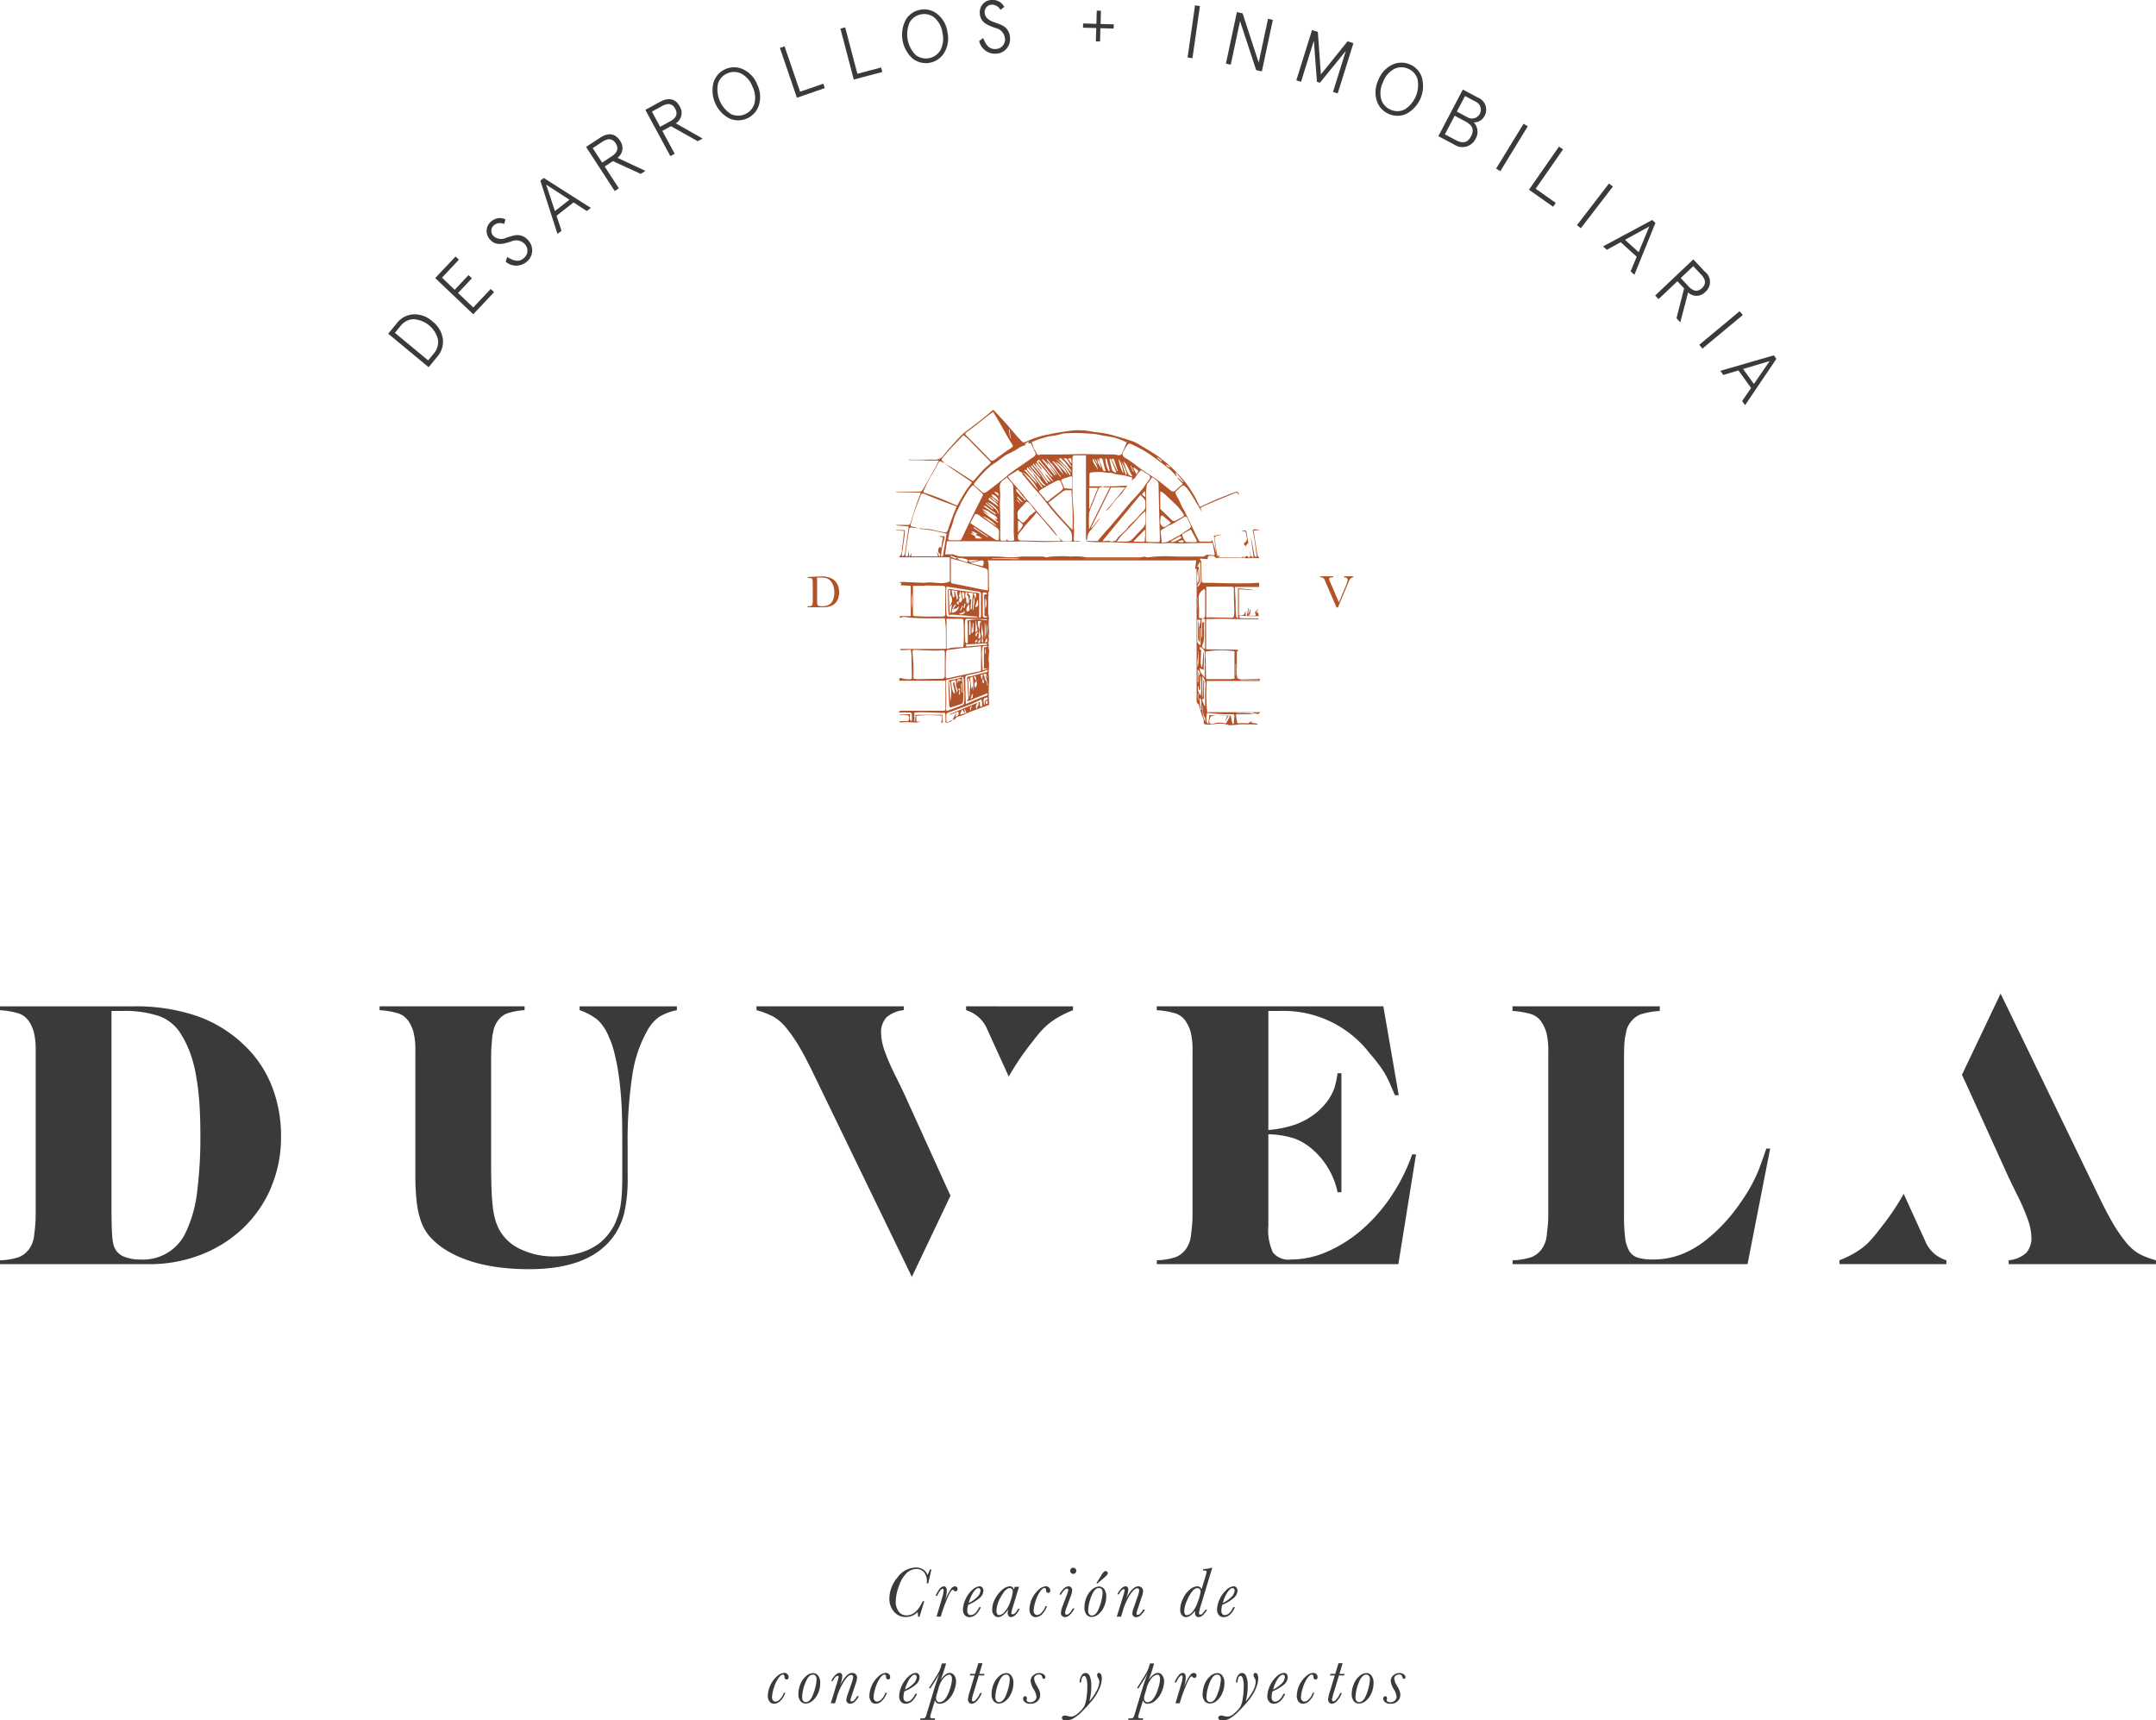 <svg xmlns="http://www.w3.org/2000/svg" width="289.492" height="230.942" viewBox="0 0 289.492 230.942"><defs><style>.a{fill:#3a3a39;}.b{fill:#b25228;}</style></defs><g transform="translate(-251.254 -190.529)"><path class="a" d="M278,338.308a33.614,33.614,0,0,0-.465-3.632,17.591,17.591,0,0,0-.8-2.932,13.465,13.465,0,0,0-1.214-2.439,5.67,5.67,0,0,0-2.866-2.361,14.5,14.5,0,0,0-5.035-.7h-1.394v26.465q0,1.35.026,2.284c.016.623.043,1.142.077,1.557a6.633,6.633,0,0,0,.156,1.038,2.284,2.284,0,0,0,.309.726,2.314,2.314,0,0,0,1.24.96,5.712,5.712,0,0,0,2.065.337,6.322,6.322,0,0,0,6.2-3.865,17.26,17.26,0,0,0,1.42-5.189,57.812,57.812,0,0,0,.439-7.707q0-2.543-.155-4.541m9.657,11.624a16.385,16.385,0,0,1-3.718,5.424,17.233,17.233,0,0,1-5.629,3.579,19.072,19.072,0,0,1-7.127,1.3H251.254v-.519a8.911,8.911,0,0,0,2.5-.415,3.2,3.2,0,0,0,1.369-1.038,3.924,3.924,0,0,0,.671-1.556c.033-.278.068-.554.1-.831s.069-.6.1-.986.052-.847.052-1.4v-21.9a10.013,10.013,0,0,0-.233-2.439,4.962,4.962,0,0,0-.7-1.556,2.706,2.706,0,0,0-1.318-1.012,11.223,11.223,0,0,0-2.555-.442v-.519h17.918a25.488,25.488,0,0,1,8.547,1.3,17.537,17.537,0,0,1,6.377,3.945,15.361,15.361,0,0,1,3.667,5.448,18.226,18.226,0,0,1,1.239,6.8,17.171,17.171,0,0,1-1.342,6.824"/><path class="a" d="M339.739,327.047a5.756,5.756,0,0,0-1.576,1.843,17.368,17.368,0,0,0-2.013,6.019,59.637,59.637,0,0,0-.62,9.549v3.995a20.516,20.516,0,0,1-.491,5.059,9.143,9.143,0,0,1-1.678,3.347q-3.254,4.05-11.051,4.048-7.386,0-11.619-2.854a9.661,9.661,0,0,1-1.755-1.557,6.085,6.085,0,0,1-1.137-1.971,11.89,11.89,0,0,1-.593-2.647,30.932,30.932,0,0,1-.181-3.632V331.587a10.015,10.015,0,0,0-.233-2.438,4.943,4.943,0,0,0-.7-1.556,2.706,2.706,0,0,0-1.317-1.013,11.3,11.3,0,0,0-2.556-.441v-.519H321.69v.519a9.543,9.543,0,0,0-2.375.441,2.762,2.762,0,0,0-1.24,1.013,3.518,3.518,0,0,0-.619,1.556,4.5,4.5,0,0,0-.129.83c-.018.278-.043.615-.078,1.012s-.051.875-.051,1.428v14.218q0,2.023.051,3.477c.035.968.1,1.8.181,2.49a10.4,10.4,0,0,0,.362,1.791,6.463,6.463,0,0,0,.594,1.375,6.147,6.147,0,0,0,2.84,2.491,10.2,10.2,0,0,0,4.441.934,11.921,11.921,0,0,0,3.486-.494,7.834,7.834,0,0,0,2.71-1.374,7.619,7.619,0,0,0,2.014-2.647q.259-.622.44-1.193a8.237,8.237,0,0,0,.283-1.272c.069-.466.12-1,.156-1.608s.051-1.323.051-2.154V343.68q0-1.557-.026-2.882t-.1-2.49c-.051-.779-.12-1.547-.206-2.31s-.2-1.538-.335-2.335q-.207-1.089-.465-2.076a11.122,11.122,0,0,0-.671-1.868,6.5,6.5,0,0,0-1.421-2.2,7.416,7.416,0,0,0-2.5-1.375v-.519H342.14v.519a7.235,7.235,0,0,0-2.4.908"/><path class="a" d="M439.016,360.233h-32.43v-.519a8.911,8.911,0,0,0,2.5-.415,3.188,3.188,0,0,0,1.369-1.038,3.887,3.887,0,0,0,.671-1.557c.034-.277.069-.552.1-.829s.068-.606.1-.987.053-.848.053-1.4v-21.9a10.009,10.009,0,0,0-.233-2.438,4.953,4.953,0,0,0-.7-1.556,2.712,2.712,0,0,0-1.317-1.013,11.3,11.3,0,0,0-2.556-.441v-.52H437l2.065,11.936h-.516q-.414-.984-.749-1.738a11.405,11.405,0,0,0-.722-1.375,14.1,14.1,0,0,0-.853-1.219q-.463-.6-1.084-1.324a14.618,14.618,0,0,0-12.135-5.656h-1.446v15.982a15.017,15.017,0,0,0,3.666-.751,9.759,9.759,0,0,0,2.789-1.583,9.131,9.131,0,0,0,1.6-1.713,7.577,7.577,0,0,0,.8-1.556,12.563,12.563,0,0,0,.439-2.023h.517v15.982h-.517a10.463,10.463,0,0,0-3.254-5.657,8.041,8.041,0,0,0-2.53-1.557,12.394,12.394,0,0,0-3.511-.57v12.246a7.253,7.253,0,0,0,.618,3.633,2.719,2.719,0,0,0,2.428.934,12.175,12.175,0,0,0,4.88-1.064,18.107,18.107,0,0,0,4.622-2.931,22.445,22.445,0,0,0,3.925-4.464,24.882,24.882,0,0,0,2.84-5.655h.516Z"/><path class="a" d="M485.9,360.233H454.354v-.518a9,9,0,0,0,2.5-.413,3.186,3.186,0,0,0,1.368-1.035,3.9,3.9,0,0,0,.672-1.552c.034-.276.068-.551.1-.827s.069-.6.1-.984.052-.844.052-1.4V331.675a9.957,9.957,0,0,0-.233-2.431,4.892,4.892,0,0,0-.7-1.553,2.711,2.711,0,0,0-1.317-1.009,11.381,11.381,0,0,0-2.555-.439v-.624h19.778v.624a10.886,10.886,0,0,0-2.531.439,3.03,3.03,0,0,0-1.343,1.009,2.938,2.938,0,0,0-.671,1.552,7.128,7.128,0,0,0-.156.828c-.033.276-.06.6-.076.984s-.026.861-.026,1.447v21.261a22.76,22.76,0,0,0,.155,2.951,4.433,4.433,0,0,0,.568,1.785,2.059,2.059,0,0,0,1.187.879,6.955,6.955,0,0,0,1.963.232,10.666,10.666,0,0,0,3.847-.7,13,13,0,0,0,3.641-2.206,22.358,22.358,0,0,0,4.132-4.515q.669-.934,1.134-1.712t.879-1.608a18.218,18.218,0,0,0,.775-1.816q.36-.986.827-2.336h.515Z"/><path class="a" d="M378.546,350.322l-5.939-13.078-1.032-2.127a28.289,28.289,0,0,1-1.6-3.685,7.414,7.414,0,0,1-.413-2.179,2.957,2.957,0,0,1,.7-2.128,4.1,4.1,0,0,1,2.349-.986v-.519H352.829v.519a11.414,11.414,0,0,1,2.247.856,6.34,6.34,0,0,1,1.626,1.376,19.341,19.341,0,0,1,1.73,2.438q.852,1.4,1.937,3.633l13.323,27.5,5.187-10.9-.331-.727Z"/><path class="a" d="M380.973,325.62v.519a4.507,4.507,0,0,1,2.684,2.229l-.145-.318.145.318c.06.111.107.237.161.353l2.888,6.338c.076-.134.156-.281.231-.409a34.446,34.446,0,0,1,2.97-4.308q.669-.881,1.238-1.505a8.388,8.388,0,0,1,1.162-1.063,11.871,11.871,0,0,1,1.291-.83,15.547,15.547,0,0,1,1.731-.8v-.519Z"/><path class="a" d="M515.03,335.531l5.939,13.077L522,350.735a28.624,28.624,0,0,1,1.6,3.685,7.413,7.413,0,0,1,.413,2.18,2.961,2.961,0,0,1-.7,2.127,4.1,4.1,0,0,1-2.349.987v.519h19.777v-.519a11.393,11.393,0,0,1-2.246-.857,6.357,6.357,0,0,1-1.627-1.375,19.433,19.433,0,0,1-1.73-2.439q-.851-1.4-1.936-3.632l-13.323-27.5-5.188,10.9.332.728Z"/><path class="a" d="M512.6,360.233v-.519a4.5,4.5,0,0,1-2.683-2.231l.145.32-.145-.32c-.06-.109-.107-.235-.161-.352l-2.888-6.337c-.077.134-.157.281-.232.409a34.244,34.244,0,0,1-2.969,4.306q-.669.882-1.239,1.506a8.339,8.339,0,0,1-1.161,1.064,12.1,12.1,0,0,1-1.292.83,15.608,15.608,0,0,1-1.73.8v.519Z"/><path class="b" d="M381.751,285.288c-.265.168-.331.384-.185.619l.185-.619m26.093-32.371-.03.082.465.307.051-.08a.7.7,0,0,0-.486-.309m-4.708.116-.081.038c.117.268.234.534.351.8l.079-.036q-.174-.4-.349-.8m-20.828,23.785c.088-.166.155-.295.222-.424-.384.113-.418.177-.222.424m5.57-19.209-.079.087c.106.108.211.217.319.322s.2.187.3.28l-.017.011-.519-.7m-7.328,14.268-.106-.049c-.092.2-.183.41-.276.615l.109.051c.09-.2.182-.41.273-.617m.058.212.143.036c.049-.181.1-.361.148-.541l-.129-.038c-.053.181-.108.362-.162.543m31.415.069.029.012v-1.5h-.029ZM382.847,276.8c.014-.182.026-.334.041-.52l-.371.52Zm29.26,7.743.039-.006v-.916l-.083.006.044.916m-28.818-2.934c-.139.249-.246.492.1.679-.037-.244-.071-.462-.1-.679M407.2,252.471l.077-.116-.6-.433-.06.088.578.461m-23.676,25.088v.826a.855.855,0,0,0,0-.826m33.693,2.1h-.052v1.572h.052Zm-33.366,4.907c-.245.1-.245.1-.2.468.224.018.224.018.2-.468m-2.279-.24c.5-.094.176-.444.375-.583l-.13-.051c-.073.19-.146.38-.245.634m-1.612-13.181c-.327.409-.327.409.041.53-.014-.19-.028-.36-.041-.53m6.932-21.77.066-.033-.144-1.174-.1.015c.061.4.121.795.183,1.192m11.29,2.727.468.853c-.1-.309-.086-.677-.468-.853m-14.694,24.657c.344,0,.374-.07.268-.633l-.268.633m-.564,4.388c.047.2.085.373.124.542l.08-.005c.032-.2.063-.4.1-.651l-.3.114m-.364-5.747-.1-.032c-.286.331-.286.331-.119.649.073-.206.146-.411.22-.617m-2.583,8.346.154.018c.013-.249.027-.5.034-.749,0-.021-.05-.063-.075-.061-.049,0-.123.017-.14.051s.008.105.016.159l.131-.039-.12.621M378.9,265.11c-.011.026-.022.051-.032.077a1.356,1.356,0,0,0,.765.332c.017,0,.046-.08.062-.108l-.795-.3m1.5,17.179-.106.006q.053.6.107,1.2l.1-.008c-.034-.4-.067-.8-.1-1.2m4.927-25.184c.054-.209-.016-.355-.29-.518-.061-.036-.167.006-.3.016l.589.5m-3.115,13.739.058-.007c.025-.209.048-.418.075-.645h-.365c.081.229.157.441.232.652m-2.143,11.193c.026-.1.042-.172.071-.295l.127.262.079-.022c-.025-.092-.043-.257-.078-.262a.678.678,0,0,0-.449.043c-.076.061-.029.275-.037.42l.079,0c.006-.109.012-.219.02-.375.075.09.12.142.188.225m-.051-9.1c.351.2.56.015.791-.138-.033-.088-.063-.168-.112-.3l-.107.328-.049-.086-.523.2m3.652-14.895-.073.088.956.767.073-.094-.956-.761m4.224-.874-.073.06a1.6,1.6,0,0,0,.843.774l-.77-.834m-4.191,18.708a3.717,3.717,0,0,0,0-1.717Zm10.973-23.755.4.6.083-.042c-.028-.2-.056-.407-.085-.623-.1,0-.183,0-.268,0-.026,0-.05.023-.126.06m14.782,11.068.019.1c.176.02.351.05.528.053.061,0,.123-.064.184-.1-.043-.064-.092-.187-.126-.183-.2.025-.4.08-.6.125M381.856,272.4l.1.01c-.027-.583.323-1.151.027-1.761-.042.6-.082,1.173-.122,1.751m.694-1.3-.075-.017c-.1.315-.19.629-.3.984.432-.154.443-.185.373-.967m30.226,14.019a3.729,3.729,0,0,0,.306,2.291,1.188,1.188,0,0,0-.042-.509,2.169,2.169,0,0,1-.267-1.126c.016-.217,0-.438,0-.656m5.038-3.38,0,.078H420.2v-.078Zm-12.769-24.49c-.022-.291-.042-.546-.062-.812-.491.482-.491.482.062.812m-19.673.825c-.406-.285-.677-.756-1.2-.879.4.3.686.746,1.2.879m-1.9,15.953v2.291a5.6,5.6,0,0,0,0-2.291m-9.825-1.748a6,6,0,0,0,0-2.131Zm9.9-.039a1.463,1.463,0,0,0,0-1.432Zm-.982-6.475,0-.049h-1.212l-.051.073c.085.068.179.2.251.194.342-.051.677-.141,1.016-.218m-.851,9.8c.1-.109.245-.19.25-.277.019-.366,0-.734-.008-1.1l-.1,0v.856h-.02l-.118-.6Zm.6-1.668-.04-.016c-.008.238-.014.475-.025.713-.011.257-.027.514-.043.8.314-.187.309-.2.255-.491-.06-.331-.1-.667-.147-1m30.136,11.926.105-.009c-.123-.51.185-1.056-.149-1.549l-.1.01q.074.774.146,1.548m-31.88-14.85c.069-.065.168-.116.17-.168a3.182,3.182,0,0,0-.047-.655c-.016-.078-.137-.134-.211-.2a.832.832,0,0,0-.073.288c.031.224.1.445.161.736m2.807,14.191.055,0c.023-.167.036-.337.075-.5.017-.069.083-.178.133-.181.27-.019.215-.187.2-.355-.557.159-.558.159-.509.7.01.114.033.228.05.341m-1.387-23.893c0,.07-.017.141,0,.154.616.4,1.235.8,1.854,1.2l.045-.075-1.9-1.277m8.893-6.747.069-.056c-.371-.476-.74-.953-1.115-1.426-.02-.025-.081-.017-.123-.024,0,.048-.027.111-.005.142a4.538,4.538,0,0,0,.291.358c.293.337.589.671.883,1.006m7.075-2.473c-.033.622.45.99.718,1.542a3.791,3.791,0,0,0-.718-1.542m4.454,2.249c.058-.116.127-.192.111-.23a6.3,6.3,0,0,0-.714-1.633c.192.594.384,1.188.6,1.863m1.106-1.038-.108.079c.136.269.271.538.417.829a3.155,3.155,0,0,0,.223-.314c.025-.046.036-.146.009-.169-.174-.15-.36-.285-.541-.425M384.439,265.5c.022.013.036.03.051.031,1.137.021,2.274.043,3.412.059a.828.828,0,0,0,.234-.065c-1.212-.049-2.41-.049-3.609-.048a.4.4,0,0,0-.088.023M412.061,280.4v1.716h.087v-1.341h.074c-.008.169-.015.338-.023.507.261-.343.241-.454-.138-.884m-31.872,5.958.088.09.747-.226-.229-.5-.089.025c.043.152.087.3.13.455l-.067.027-.337-.471-.243.6m3.561-4.866.059-.017a1.482,1.482,0,0,0-.124-.427c-.041-.064-.2-.056-.3-.065-.013,0-.063.1-.048.13.146.284.135.622.356.888.105.126.087.355.124.536l.1-.023q-.172-.676-.346-1.353l.063-.016c.042.116.084.232.125.347m-2.386-9.866c-.373.446-.444.742-.26,1.015.423-.224.337-.024.26-1.015m13.709-18.419.056-.031c-.137-.234-.283-.464-.409-.7-.139-.265-.268-.525-.659-.388.34.376.676.75,1.012,1.123M382.356,282c-.28.148-.344.464-.147.9.094-.215.226-.372.216-.519a10.719,10.719,0,0,0-.187-1.1l-.242.087.36.631m.965-23.5,1.573,1.071.079-.112c-.477-.344-.952-.69-1.434-1.029-.025-.017-.094.028-.218.07m1.969-.657c.145-.356-.489-.971-.909-.934.145.464.638.566.909.934m-1.5.092c.387.323.781.639,1.158.973a1.655,1.655,0,0,1,.251.366c.04.064.071.134.13.249.089-.484-.728-1.329-1.539-1.588m17.468-4.153.1-.046c-.04-.1-.086-.19-.119-.288-.122-.371-.234-.746-.361-1.115-.053-.149-.133-.292-.373-.162.251.541.5,1.075.752,1.611m10.811,26.307a5.8,5.8,0,0,0-.011-2.409,5.811,5.811,0,0,1,.043,1.208,3.471,3.471,0,0,0-.032,1.2m-26.727-21.537c-.276-.625-.864-.811-1.237-1.221-.2.174-.059.3.032.366.368.279.752.537,1.2.855m26.852,8.269a4.5,4.5,0,0,0-.132,2.077,1.351,1.351,0,0,0,.147-.833,7.791,7.791,0,0,1-.015-1.244m-11.913-13.039c-.106-.412-.177-.771-.295-1.112-.072-.206,0-.5-.274-.61-.024.018-.037.023-.037.028a3.91,3.91,0,0,0,.4,1.6c.02.049.128.06.209.1m-12.5,2.391-.071.022c.013.108-.013.251.046.317.347.393.713.77,1.078,1.147.027.027.1.015.146.021-.009-.048,0-.112-.029-.144-.068-.08-.164-.135-.229-.217-.262-.328-.513-.664-.773-.994a1.367,1.367,0,0,0-.168-.152m-7.769,14.558a1.208,1.208,0,0,1,.138-.1.536.536,0,0,1,.114-.032.663.663,0,0,0-.121.857c.2-.171.386-.326.285-.644-.075-.233-.1-.484-.154-.724-.014-.059-.071-.107-.126-.186-.049.3-.089.537-.136.825M385.1,261.2a3.9,3.9,0,0,0-1.97-1.394l1.97,1.394m3.7-7.545,1.7,1.854a1.679,1.679,0,0,0-.288-.556c-.349-.417-.731-.8-1.07-1.229-.126-.158-.209-.165-.341-.069m5.268.625a4.41,4.41,0,0,0-1.43-1.865l-.074.06q.752.9,1.5,1.8m8.052-.158a4.874,4.874,0,0,0-.667-1.991,4.883,4.883,0,0,0,.667,1.991m-8.483.416.072-.065a8.958,8.958,0,0,1-.7-.932,4.428,4.428,0,0,0-.807-1.012c-.055-.052-.091-.124-.144-.178-.069-.073-.145-.138-.219-.207l-.058.064q.93,1.165,1.859,2.33m14.842,8.642c.015.032.029.064.044.1.372.038.73-.108,1.392-.575-.091-.125-.168-.223-.349-.117-.357.207-.724.4-1.087.6m-27.09,12.577.091.021c.032-.067.09-.134.09-.2.008-.507.01-1.015,0-1.522,0-.065-.1-.126-.178-.219Zm15.532-10.207v.022h7.408v-.022Zm-17.3,6.153-.1-.052a2.087,2.087,0,0,0-.5,1.029c0,.02.113.094.174.1a.56.56,0,0,0,.205-.085.927.927,0,0,0,.609-.8c-.167.158-.277.261-.388.367-.1-.078-.1-.078-.45.182.149-.247.3-.493.449-.74m15.281-17.369.109-.121a5.418,5.418,0,0,0-2.035-2.087,8.922,8.922,0,0,1,1.926,2.208m-1.955-1.848,1.684,1.791a3.44,3.44,0,0,0-1.684-1.791m-13.2,12.911c.12.113.187.218.279.255.327.127.661.237,1,.335a.217.217,0,0,0,.187-.108c.013-.073-.027-.21-.08-.232a3.007,3.007,0,0,0-.6-.168c-.221-.04-.449-.049-.784-.082m1.59,16.175-.1.016q.063,1.208.128,2.417l.1-.005c0-.263,0-.527,0-.79a.981.981,0,0,1,.026-.2,2.43,2.43,0,0,0-.149-1.437m-.258-11.2c.117-.36.116-.364-.206-.331.046.277-.136.6.115.768v.7l.124-.211.036.038c-.015.1-.029.2-.051.33.491-.321.16-.712.158-1.057,0-.069-.1-.138-.176-.235m-2.28,11.65-.134.009.184,2.634a5.907,5.907,0,0,0-.05-2.643m2.7-.534c.065.534.127,1.041.19,1.548l.026.01.054-.388h.043c.026.177.05.355.084.6a7.229,7.229,0,0,0-.042-1.9l-.355.134m-1.745-10.411c.275-.432-.083-.821.018-1.234l-.746-.09c.056.309.1.561.15.809a.779.779,0,0,0,.113.2c.039-.078.111-.154.112-.231,0-.21-.028-.419-.044-.629.034-.007.069-.012.1-.018.094.379.188.758.294,1.189m12.174-15.635.056-.057c-.314-.452-.617-.913-.946-1.353s-.68-.853-1.022-1.278l-.1.077a2.135,2.135,0,0,0,.163.269c.259.312.543.6.783.929.3.4.555.835.84,1.248a.862.862,0,0,0,.23.165m-3.995,6.527a5.3,5.3,0,0,0,.481-.615c.1-.177.306-.389.007-.593-.119-.082-.216-.2-.331-.286a.481.481,0,0,0-.157-.054Zm13.214-8.023c-.255-.621-.49-1.195-.724-1.769,0-.009-.006-.022-.013-.026-.045-.024-.092-.046-.138-.069a.381.381,0,0,0-.027.144,12.993,12.993,0,0,0,.31,1.306.583.583,0,0,0,.592.414m-10.5,2.427a5.831,5.831,0,0,0-2.074-2.475l2.074,2.475m11.462-3.917c.1.314.194.632.311.94a4.416,4.416,0,0,0,.374.824c.082.128.285.179.433.264l.058-.086c-.437-.618-.566-1.415-1.176-1.942m10.086,30.093c-.211.457-.118.824.283,1.373a9.505,9.505,0,0,0-.035-2.66c-.023.032-.065.063-.064.093.007.516.019,1.032.027,1.549a.95.95,0,0,1-.035.242c0,.014-.09.027-.094.021a.85.85,0,0,1-.079-.234,3.781,3.781,0,0,1,0-.384M412,269.315a.915.915,0,0,0,.485-.826c-.037-.789-.043-1.579-.065-2.368a.925.925,0,0,0-.058-.173l-.357.67.051.035.174-.1c.025.477.051.954.073,1.433.014.326.133.662-.136.959a1.327,1.327,0,0,0-.167.374m-18.583-17.2,1.724,1.845a1.227,1.227,0,0,0-.166-.394c-.235-.347-.473-.691-.728-1.022-.1-.131-.277-.206-.371-.341-.14-.2-.283-.178-.459-.088m-11.774,18.764a1.576,1.576,0,0,1,.012.181c-.028.375-.061.751-.083,1.127,0,.052.046.107.071.161.034-.045.1-.089.1-.137.028-.407.042-.816.067-1.225.009-.152.031-.3.055-.455.018-.128.046-.254.072-.393l-.713-.073.212.439.117-.1c-.043.214-.083.412-.122.609l.066.025.148-.155m2.121,6.19.04-.121a.748.748,0,0,0-.232-.062c-.627.032-1.254.076-1.882.112-.206.011-.413,0-.618.017a.181.181,0,0,0-.135.109.189.189,0,0,0,.088.154.508.508,0,0,0,.231.015q1.254-.109,2.508-.224m-4.034,6.365.077-.016a.958.958,0,0,0-.007-.364,1.737,1.737,0,0,1-.172-1.022c.01-.06-.089-.194-.139-.2a1.179,1.179,0,0,0-.387.083c-.132.045-.183.108-.136.282.081.3.078.63.152.937a2.092,2.092,0,0,0,.253.474l.115-.053a5.489,5.489,0,0,0-.151-.749c-.14-.4-.143-.624,0-.774.125.44.26.919.395,1.4m1.915-17.362.01.074,1.572.4c.04-.156.068-.266.094-.376.074-.3-.069-.47-.379-.4-.435.09-.865.2-1.3.3m2.158,11.295c-.008-.044-.017-.088-.026-.132a1.848,1.848,0,0,0-.4.008c-.082.018-.2.1-.214.167a7.953,7.953,0,0,0-.067.987c0,.4.033.8.054,1.194.016.288.037.575.06.927l.644-.236-.023-.033-.46.052v-2.856l.433-.078m-4.726-5.61-.074-.027c-.065.072-.131.143-.2.214l-.08-.022a1.245,1.245,0,0,0,.181-1.525l-.063.265v-.937h-.221c.049,1.063.1,2.106.146,3.149h.1q.1-.559.208-1.118m4.365,1.439c0-.441.008-.877,0-1.313-.009-.417-.032-.834-.057-1.25-.018-.3.061-.363.39-.307,0-.25-.111-.3-.565-.238,0,1.041,0,2.086.006,3.131a.236.236,0,0,0,.133.181,2.6,2.6,0,0,0,.442.009l.013-.117-.36-.1m28.938,3.437-.115.028a1.122,1.122,0,0,1-.13-.337c-.015-.444-.006-.89-.006-1.336v-1.1h.034l.082.887.033-.007q.094-.522.19-1.044h-.457c0,.921-.005,1.821,0,2.721a.618.618,0,0,0,.452.683v-2.275l-.087-.005Zm.608,8.69.078-.013c0-.691,0-1.383,0-2.075a3.279,3.279,0,0,1,.027-.464,1.69,1.69,0,0,0-.4-1.465v2.857l.049,0q.045-1.158.091-2.317c.035,0,.069,0,.105,0,0,.094,0,.188,0,.281-.015.662-.078,1.326-.027,1.982.023.289-.052.287-.285.265.126.331.242.638.358.944m-.391-9.269h.087V274.1c.229-.078.279-.011.259.162a4.083,4.083,0,0,0-.032.542c0,.212.036.425.032.637-.008.388-.029.776-.057,1.163a1.6,1.6,0,0,1-.1.293,1.181,1.181,0,0,0-.108.474c.02.108.2.187.318.292.04-.087.062-.112.062-.137,0-1.242,0-2.485.006-3.728,0-.176-.089-.21-.239-.211s-.236.047-.233.218c.006.4,0,.8,0,1.207v1.044m-4.239-15.249.132-.115-1.158-.976c-.076.052-.226.112-.222.162.026.422-.232.874.185,1.264a.352.352,0,0,0,.471.07,6.524,6.524,0,0,0,.592-.4m-3.332.873-.076-.014-1.455,1.5c.016.025.032.051.049.076.252,0,.505,0,.757,0a2.763,2.763,0,0,0,.531-.016c.283-.059.1-.307.155-.463a.47.47,0,0,0,.037-.139c0-.316,0-.631,0-.947m7.926,19.72.093-.019a3.588,3.588,0,0,1-.035-.4c.01-.44.039-.88.045-1.319a4.93,4.93,0,0,1-.036-.66c.1-.632.136-1.226-.539-1.586a1.034,1.034,0,0,1-.112-.086,2.017,2.017,0,0,0,.028.39c.215.026.14.187.138.291-.011.526-.047,1.052-.047,1.579a1.786,1.786,0,0,0,.14.481l.064-.027.166-1.915.077,0c0,.087,0,.173,0,.259q-.021.909-.044,1.816c0,.084-.014.167-.022.25-.09-.035-.184-.065-.27-.108a1.722,1.722,0,0,1-.212-.145c-.094.584.347.834.566,1.2m-29.179-7.589c0-.037,0-.073.007-.109-.01-.013-.021-.038-.032-.038-.9-.026-1.8-.053-2.705-.066-.058,0-.161.108-.169.174a7.192,7.192,0,0,0-.063.927c.006.624.034,1.247.057,1.869a.537.537,0,0,0,.059.219.792.792,0,0,0,.142.148c.05-.061.141-.121.142-.183.009-.743.012-1.488,0-2.232,0-.245-.045-.489-.066-.7a12.12,12.12,0,0,1,1.331-.147,11.368,11.368,0,0,1,1.3.135M397.5,258.823l.051,0c.375-.931.749-1.863,1.129-2.806H397.5Zm-2.29-2.674c0-.521,0-.988,0-1.455,0-.205-.1-.262-.278-.2-.335.109-.673.216-1,.339-.13.047-.23.128-.146.311.126.275.221.565.339.843a.2.2,0,0,0,.138.093c.287.028.574.045.95.072m15.935,5.449c-.393.212-.746.4-1.089.6a.228.228,0,0,0-.058.212,3.425,3.425,0,0,0,.267.6c.066.114.182.268.285.276.407.032.817.016,1.226.011.152,0,.217-.082.149-.231s-.136-.273-.209-.408c-.193-.361-.389-.721-.571-1.056m1.1,11.876.414.055a.359.359,0,0,0,.406-.354q0-1.629,0-3.26a1.973,1.973,0,0,0-.057-.325,1.3,1.3,0,0,0-.819,1.224c.021.446.047.892.056,1.338s0,.9,0,1.322m-28.423,10.114c-.7.289-1.4.555-2.072.857-.421.187-.495.229-.659.159.06-.116.177-.235.174-.351-.02-.687-.066-1.374-.107-2.061-.01-.163-.039-.324-.052-.487-.016-.18-.043-.363.239-.358a1.5,1.5,0,0,0,.392-.074c.64-.166,1.278-.347,1.921-.5.208-.049.217-.136.153-.323-.246.089-.471.193-.706.254-.636.163-1.273.32-1.915.453-.2.043-.317.124-.323.327-.007.275-.006.551,0,.826q.025,1.293.059,2.584a1.137,1.137,0,0,0,.028.138c.394-.175.757-.347,1.129-.5.529-.215,1.06-.425,1.6-.615.174-.061.2-.143.141-.331m-4.983,1.933a.86.86,0,0,1-.132-.293c-.041-.736-.065-1.474-.094-2.211-.011-.317-.033-.635-.021-.951a.314.314,0,0,1,.184-.227c.239-.065.492-.075.732-.133.284-.07.562-.168.842-.254l-.032-.105-2.034.454c0,.176,0,.283,0,.39.008.814.019,1.628.024,2.443,0,.287-.013.574-.019.862,0,.078,0,.157,0,.235,0,.181.061.257.252.177s.411-.146.616-.222c.462-.171.926-.338,1.381-.525a.308.308,0,0,0,.145-.226,10.837,10.837,0,0,0,.06-1.193c-.02-.718-.07-1.436-.116-2.152a.829.829,0,0,0-.1-.239l-.075.021a3.923,3.923,0,0,0,0,.485,10.687,10.687,0,0,1,.106,2.874.36.36,0,0,1-.154.262c-.506.186-1.02.346-1.574.528m1.761-8.133c.034-.488.087-.895.085-1.3,0-.745-.028-1.489-.06-2.233,0-.09-.1-.25-.159-.251-.7-.018-1.4-.011-2.117-.011v2.681q0,.564,0,1.128c0,.171.015.292.245.2a1.784,1.784,0,0,1,.525-.122c.5-.041.993-.062,1.482-.09m1.893-3.99.006-.1-.794-.064c-.834-.069-1.667-.142-2.5-.2a4.022,4.022,0,0,0-.549.043,5.513,5.513,0,0,1-.068-.557c-.025-.891-.038-1.783-.064-2.675-.007-.221.093-.279.284-.25.511.076,1.021.157,1.533.231.181.026.364.035.545.059.275.036.548.08.822.118.335.046.67.09,1.031.137,0,.916,0,1.781,0,2.646,0,.2-.026.4-.042.621.194.063.288-.022.285-.293-.01-.931-.015-1.862,0-2.793a.319.319,0,0,0-.3-.371c-.14-.03-.285-.042-.426-.065-.8-.13-1.6-.263-2.4-.391-.489-.078-.979-.147-1.5-.225-.025.256-.06.464-.062.673-.008.588-.011,1.176,0,1.764.008.465.028.93.065,1.394a.3.3,0,0,0,.21.189c.458.037.917.053,1.376.066.768.024,1.536.041,2.3.059.083,0,.165-.01.247-.015m-3.56-7.906v1.449c0,.4-.007.807,0,1.211,0,.211-.042.49.07.612s.4.128.616.173c.69.142,1.381.277,2.072.419.438.09.873.193,1.312.277.293.057.59.091.907.138,0-.828.01-1.61-.005-2.393-.008-.412-.107-.5-.521-.61-.211-.057-.417-.131-.627-.194-.318-.1-.637-.186-.956-.279-.564-.165-1.126-.334-1.691-.494-.374-.106-.752-.2-1.178-.309M416.512,286.6c.043.232.072.412.11.589.033.159.077.316.122.5h.17c.025-.295.035-.582.076-.863.05-.337-.005-.414-.355-.415-.429,0-.859.016-1.287-.009-.672-.038-1.342-.105-2.016-.159a2.486,2.486,0,0,0-.03,1.269c.017.064.106.108.2.2.047-.456.085-.826.122-1.178h.845c-.705.133-.705.133-.816.652-.091.423.1.61.521.5a2.437,2.437,0,0,1,1.522-.047.249.249,0,0,0,.228-.07c.166-.281.311-.575.463-.865l-.122-.078c-.245.167-.286.494-.5.707.081-.218.161-.436.255-.7h-1l0-.035Zm-27.4-28.754c-.343.369-.7.744-1.044,1.127-.307.341-.133.76-.164,1.146,0,.017.036.037.056.055a6.11,6.11,0,0,0,.485.442c.069.051.232.081.278.039.225-.207.427-.44.632-.667.037-.04.042-.112.081-.145.288-.238.581-.469.893-.718-.452-.383-.6-1-1.217-1.279m-6.134,19.434c-.523.055-.949.1-1.377.144-.24.023-.482.021-.721.051-.749.09-1.5.2-2.246.284-.2.024-.327.1-.339.309-.023.418-.051.835-.057,1.253-.01.6,0,1.2,0,1.795,0,.51,0,.519.492.414,1.349-.29,2.695-.594,4.046-.875.19-.04.208-.128.206-.278,0-.432,0-.865,0-1.3Zm11.034-21.2a8.976,8.976,0,0,0-.347-.93.375.375,0,0,0-.344-.137c-.411.173-.808.383-1.2.592-.254.134-.5.29-.744.438a5.826,5.826,0,0,0-.549.345.239.239,0,0,0-.037.231c.181.229.386.438.579.658a2.026,2.026,0,0,1,.272.344.29.29,0,0,0,.492.082c.045-.048.066-.123.116-.161.455-.342.92-.67,1.368-1.022a3.4,3.4,0,0,0,.4-.44m11.037,3.175-.087-.065a13.336,13.336,0,0,0-1.246,1.291c-.429.437-.836.9-1.262,1.337a7.359,7.359,0,0,0-1.243,1.41c.435,0,.826.017,1.214-.007a1.342,1.342,0,0,0,.683-.158,6.141,6.141,0,0,0,.733-.76c.275-.289.571-.558.83-.859a1.278,1.278,0,0,0,.361-.606c.052-.523.017-1.055.017-1.583m-23.518,1.5c.417.281.763.518,1.114.749.6.4,1.21.789,1.814,1.184a5.7,5.7,0,0,0,.515.326.436.436,0,0,0,.306.016c.051-.017.089-.138.094-.215a6.3,6.3,0,0,1,.01-.645.782.782,0,0,0-.45-.89,1.72,1.72,0,0,1-.218-.154,10.69,10.69,0,0,0-.881-.66,5.221,5.221,0,0,1-.994-.686,1.444,1.444,0,0,0-.508-.249.2.2,0,0,0-.179.076c-.214.378-.416.763-.623,1.148m25.509-4.267c0,.8,0,1.535,0,2.268a.232.232,0,0,0,.066.15c.481.472.972.933,1.447,1.411a.446.446,0,0,0,.574.089c.342-.172.681-.35,1.011-.543a.25.25,0,0,0,.073-.227,9.684,9.684,0,0,0-.721-.994c-.271-.312-.588-.585-.888-.872-.374-.356-.744-.716-1.131-1.057a1.939,1.939,0,0,0-.434-.225m.208,6.895a3.046,3.046,0,0,0,.776-.132c.452-.205.876-.473,1.312-.713.108-.06.226-.1.328-.168.379-.25.743-.525,1.131-.758.273-.164.41-.337.321-.55-.123-.3-.251-.592-.393-.88-.15-.3-.291-.36-.474-.248q-.789.48-1.593.941c-.162.092-.352.134-.516.224-.268.15-.518.333-.789.477-.167.088-.281.175-.255.386.054.45.1.9.152,1.421m-12.132-7.039c-.235,0-.505-.014-.77.006a.707.707,0,0,0-.355.139c-.655.492-1.3,1-1.975,1.514a38.734,38.734,0,0,0,3.256,3.678c0-.947.02-1.807-.005-2.666s-.1-1.747-.151-2.671m5.966,6.764a2.989,2.989,0,0,1,.308-.462c.348-.344.722-.661,1.067-1.008.179-.18.3-.417.477-.6.283-.3.6-.56.88-.855.317-.331.593-.7.927-1.013a.862.862,0,0,0,.312-.792c-.02-.165.013-.337-.009-.5a.72.72,0,0,0-.132-.338c-.157-.2-.341-.373-.536-.581l-5.049,6.135.012.081c.185-.01.369-.018.554-.03.094-.006.215-.062.28-.022.343.215.661.009.909-.012m15.924,14.846a12.524,12.524,0,0,0-3.871.046.919.919,0,0,0-.007.1c.019,1.124.043,2.247.055,3.371,0,.217.12.228.283.228.966,0,1.931,0,2.9-.005.227,0,.454-.042.643-.06Zm-3.786-8.668v4.12c.268,0,.53,0,.791,0,.892.017,1.785.043,2.677.048a.3.3,0,0,0,.234-.177,3.671,3.671,0,0,0,.066-.748c-.006-.525-.04-1.05-.053-1.575-.009-.41,0-.822,0-1.233,0-.389-.048-.435-.432-.436h-3.281m-7.275-14.7c-.132.191-.266.389-.4.584-.1.144-.275.273-.3.428a9.592,9.592,0,0,0-.118,1.354c-.01.474.041.949.039,1.424,0,.529-.045,1.059-.05,1.589-.008.944-.005,1.888,0,2.832,0,.453.012.46.5.486.28.015.564-.013.844.01.5.041.537.025.528-.481-.012-.706-.037-1.412-.056-2.118-.02-.741-.042-1.481-.058-2.221-.022-1.005-.033-2.01-.068-3.014a.615.615,0,0,0-.191-.386,6.964,6.964,0,0,0-.661-.487M386.4,262.789c.166.33.166.33.569.33a2,2,0,0,1,.205,0c.189.018.27-.062.254-.254-.023-.3-.053-.6-.057-.9-.008-.671,0-1.341,0-2.012,0-.59.007-1.181,0-1.771q-.016-1.038-.06-2.076a1.243,1.243,0,0,0-.1-.614,9.233,9.233,0,0,0-.794-.9c-.1.107-.168.229-.27.281a1.147,1.147,0,0,0-.646,1.159c.011.29.054.58.052.87,0,.449-.05.9-.048,1.345,0,.53.046,1.059.051,1.589.008.983.006,1.966,0,2.949,0,.235.088.348.327.333.087-.005.175,0,.263,0,.218,0,.359-.06.259-.33m-12.5,18.85a4.3,4.3,0,0,0,.551.067c.953-.013,1.907-.042,2.86-.053.805-.01.805,0,.805-.819,0-.892,0-1.784,0-2.677,0-.189-.04-.336-.267-.329-.408.013-.817.053-1.224.044-.842-.022-1.682-.061-2.522-.109-.266-.015-.343.085-.324.337.048.629.094,1.259.116,1.889.019.542,0,1.086,0,1.65m5.843-18.579a2.028,2.028,0,0,0,.349-.005c.086-.015.2-.054.237-.119.212-.409.4-.83.6-1.245q.457-.945.917-1.889c.257-.528.513-1.056.774-1.582.171-.344.356-.682.52-1.029.062-.132.18-.273.007-.425-.34-.3-.677-.608-1.005-.923-.126-.122-.241-.221-.387-.057a4.551,4.551,0,0,0-.485.6c-.322.508-.624,1.029-.928,1.549-.062.106-.093.231-.148.342-.239.488-.509.962-.713,1.464-.169.413-.251.86-.387,1.287-.076.238-.206.458-.274.7-.1.338-.159.687-.233,1.031-.047.218.065.3.268.3h.886m-5.9,6.108v1.6c0,.715,0,1.43,0,2.145,0,.15-.02.322.215.33.455.015.909.045,1.363.055.421.011.841,0,1.262,0,.384,0,.768,0,1.151,0,.224,0,.352-.089.345-.352-.015-.6-.009-1.2,0-1.795.005-.546.031-1.091.025-1.637,0-.174-.07-.333-.312-.337-.728-.009-1.455-.04-2.182-.052-.18,0-.361.041-.541.044-.431.007-.863,0-1.325,0m15.325-19.06c-.395.3-.82.32-1.148.582a6.813,6.813,0,0,1-1.047.6c-.261.141-.543.248-.789.411-.349.233-.67.51-1.01.758s-.71.453-1.026.725A14.453,14.453,0,0,0,383,254.308c-.313.335-.59.705-.889,1.053-.142.165-.072.276.064.391.293.249.586.5.874.755.258.23.394.246.7.035.224-.152.437-.318.651-.484.479-.37.959-.739,1.433-1.117.4-.323.788-.672,1.2-.981.529-.4,1.08-.76,1.622-1.138.473-.329.949-.654,1.419-.988.177-.126.3-.286.193-.525-.143-.306-.289-.611-.433-.916-.068-.144-.137-.288-.182-.382l-.4.058.156-.2-.057-.078c-.167.114-.335.228-.5.343l.026.048.284-.071m-4.554-4.3c-.264.2-.5.363-.724.54-.6.469-1.187.946-1.785,1.413-.332.259-.678.5-1.012.753-.287.219-.288.275-.046.519.522.525,1.048,1.048,1.568,1.578.561.572,1.111,1.157,1.684,1.719.063.062.25.047.354,0a2.185,2.185,0,0,0,.4-.273c.671-.479,1.33-.973,2.017-1.426.22-.146.22-.255.1-.444-.228-.366-.457-.731-.67-1.1-.363-.637-.709-1.285-1.073-1.922-.256-.448-.532-.885-.817-1.357m5.186,4.068c.084.266.151.533.254.785.077.187.208.35.3.531.19.366.216.493.648.346a.76.76,0,0,1,.234-.006c.881,0,1.762.006,2.643,0s1.747-.04,2.621-.047c.6-.005,1.2.016,1.8.024.657.009,1.315.011,1.972.026a3.91,3.91,0,0,1,1.065.078.456.456,0,0,0,.606-.295c.235-.455.415-.938.616-1.407-.064-.028-.125-.055-.186-.08a11.633,11.633,0,0,0-1.337-.523c-.58-.153-1.18-.221-1.772-.327-.386-.069-.767-.174-1.156-.206q-1.129-.095-2.263-.119c-.572-.011-1.146.031-1.72.055a1.751,1.751,0,0,0-.308.062,7.293,7.293,0,0,1-1.284.272,6.639,6.639,0,0,0-1.367.321,12.443,12.443,0,0,0-1.368.512m9.222,10.183-.326.415c-.275.354-.546.71-.825,1.06a1.827,1.827,0,0,0-.616,1.274c.006.079-.069.164-.107.246l-.062-.026v-11.38c-.474,0-.916,0-1.359,0-.387,0-.456.068-.456.454v4.442c0,.236-.007.474.008.71.051.763.127,1.525.162,2.288.027.568,0,1.138.007,1.707,0,.142.047.285.045.427-.008.418-.034.835-.045,1.253-.005.2.107.3.294.245.314-.084.612.067.92.034-.653.029-1.3.029-1.957.029-.224,0-.449,0-.673,0-.887.013-1.775.047-2.662.04-.958-.009-1.916-.061-2.873-.081-.323-.007-.646.037-.969.036-.605,0-1.211-.015-1.816-.026-.52-.009-1.039-.027-1.559-.029-1.4,0-2.793,0-4.19,0h-1.544c-.08.58-.159,1.154-.244,1.766.361,0,.632,0,.9,0a.539.539,0,0,1,.257.025,2.924,2.924,0,0,0,1.519.261c.919.023,1.84-.016,2.758.013a23.492,23.492,0,0,1,2.939.086,9.4,9.4,0,0,0,1.878-.093c.311-.015.625,0,.938,0,.648,0,1.3-.007,1.943.006.15,0,.3.107.446.1.219-.008.434-.091.653-.1.522-.032,1.045-.054,1.567-.056.4,0,.792.041,1.187.049a7.787,7.787,0,0,1,1.435.024,6.353,6.353,0,0,0,1.3.092q3.177.01,6.352,0a5.671,5.671,0,0,0,.738-.1.255.255,0,0,1,.1.027.756.756,0,0,0,.252.076c.335-.027.668-.087,1-.108.473-.033.947-.058,1.421-.056.583,0,1.165.045,1.748.049,1.076.009,2.152,0,3.228,0,.094,0,.223,0,.273-.06.217-.251.5-.155.756-.165a3.644,3.644,0,0,1,.425.05c.149.012.2-.049.171-.207-.091-.478-.171-.957-.256-1.44-.579,0-1.078-.006-1.577,0-.992.016-1.983.046-2.974.055-.386,0-.773-.051-1.159-.051-.416,0-.832.05-1.248.05s-.831-.048-1.247-.052c-.869-.009-1.737,0-2.6,0-.078,0-.156,0-.234,0-.9-.038-1.8-.086-2.7-.11-.6-.016-1.2.01-1.8,0-.407-.006-.814-.04-1.22-.064a1.655,1.655,0,0,1-.2-.033c0-.019.005-.038.008-.058h1.5c.265-.319.538-.657.823-.985s.594-.655.884-.988c.268-.307.527-.622.79-.933.3-.359.61-.715.911-1.076s.6-.744.911-1.1c.279-.322.584-.621.867-.939.323-.365.634-.74.948-1.111.033-.04.055-.088.085-.131a9.925,9.925,0,0,1,.614-.87c.27-.307.291-.588.006-.757-.334-.2-.662-.4-1.01-.619a4.16,4.16,0,0,0-.708.855c-.148.328-.477.382-.659.625a2.743,2.743,0,0,0,.174-.319c.02-.052,0-.173-.025-.181-.307-.095-.617-.182-.93-.256-.184-.043-.376-.057-.564-.09a5.4,5.4,0,0,1-1.236-.255c-.157-.067-.37.01-.548-.028a6.956,6.956,0,0,0-2.276-.034.236.236,0,0,0-.153.164c-.011.564-.007,1.128-.007,1.688h1.738c-.048.077-.127.146-.189.134-.238-.047-.3.118-.368.277-.287.709-.572,1.419-.85,2.132a4.066,4.066,0,0,0-.372,1.077c-.059.723-.018,1.455-.018,2.169.922-1.854,1.859-3.736,2.824-5.677h-.881c0-.04,0-.078,0-.118.483,0,.967.011,1.45,0,.584-.016,1.168-.053,1.751-.082-.148.2-.3.4-.445.6-.082.114-.144.246-.236.35-.289.325-.6.631-.88.962s-.508.673-.778,1a6.283,6.283,0,0,1-.52.5.406.406,0,0,1,.048-.129c.205-.232.425-.453.622-.692.41-.5.807-1.005,1.213-1.506.237-.293.481-.582.715-.864h-1.918c-.919,1.848-1.818,3.658-2.719,5.467a.209.209,0,0,0,.173-.076c.271-.335.534-.676.811-1.006a2.019,2.019,0,0,1,.3-.248m-20.9-7.347c-.1-.051-.2-.1-.3-.156-.349-.192-.446-.146-.62.216s-.387.7-.571,1.052a18.5,18.5,0,0,0-1.329,2.533c-.062.183-.053.241.144.307.686.228,1.37.468,2.041.735.766.306,1.519.646,2.287.975.043-.062.078-.106.105-.154.311-.54.606-1.091.937-1.619.258-.409.554-.8.849-1.18.1-.133.1-.191-.042-.288q-1.266-.841-2.52-1.7c-.337-.231-.659-.484-.988-.727.395.237.794.465,1.182.713q1.231.785,2.455,1.588c.2.129.282-.018.382-.13.381-.427.747-.868,1.141-1.282.266-.279.574-.517.855-.782.1-.1.265-.185.083-.368-.806-.81-1.6-1.626-2.4-2.442-.174-.177-.332-.369-.513-.538-.21-.195-.436-.372-.661-.561-.6.625-1.156,1.2-1.7,1.782-.39.423-.752.872-1.134,1.3a.243.243,0,0,0,.02.4c.108.1.2.219.3.328m15.156,9.755a1.476,1.476,0,0,1-.27-.192c-.2-.22-.384-.456-.577-.684-.422-.5-.843-1-1.269-1.5-.232-.27-.474-.531-.713-.8-.128.167-.23.317-.349.453-.376.427-.765.842-1.138,1.272-.264.306-.489.647-.769.935a.921.921,0,0,0-.22.883.371.371,0,0,0,.277.215c.892.035,1.785.05,2.678.067q.7.014,1.4.018c.468,0,.936,0,1.407,0-.11-.18-.221-.362-.331-.544.131.142.253.293.4.423a.53.53,0,0,0,.288.155c.3.021.6.013.906,0,.068,0,.193-.054.193-.081a3.125,3.125,0,0,0-.07-1.114,4.065,4.065,0,0,0-.771-.993c-.458-.519-.942-1.014-1.395-1.536-.415-.48-.8-.983-1.2-1.477-.272-.336-.539-.677-.818-1.008s-.587-.668-.875-1c-.236-.274-.464-.555-.7-.834q-.234-.282-.466-.567c-.119-.145-.308-.28-.337-.442-.059-.335-.487-.227-.541-.525a.773.773,0,0,0-.154.061c-.432.274-.862.551-1.265.81a5.581,5.581,0,0,0,.328.471c.534.625,1.079,1.24,1.614,1.864.153.179.278.382.431.56.3.343.605.674.9,1.016.184.212.354.436.535.652.342.406.685.811,1.033,1.212s.711.786,1.049,1.193c.277.333.527.689.788,1.034m-18.757-1.071c.268.025.537.053.806.078s.561.027.833.08c.578.115,1.15.262,1.725.385.455.1.572-.007.706-.433.194-.617.424-1.223.651-1.829.146-.391.314-.773.483-1.185-.734-.27-1.44-.521-2.138-.79s-1.4-.549-2.093-.845c-.393-.167-.509-.13-.661.28-.243.651-.51,1.295-.737,1.952-.2.587-.367,1.187-.537,1.784-.049.17,0,.294.212.333.257.047.506.13.76.2a7.064,7.064,0,0,1-.715-.068c-.371-.07-.453-.011-.5.363-.061.466-.15.928-.218,1.393-.086.59-.177,1.18-.242,1.773-.033.306-.008.31.283.315l.139-.77c.022.2.013.391.026.584a.874.874,0,0,0,.087.239,1.474,1.474,0,0,0,.108-.188c.036-.087.059-.18.087-.271l.032.005v.4H377.2c-.056-.216-.1-.378-.162-.617l.354.633.077-.039c0-.1.039-.248-.007-.281a.535.535,0,0,1-.161-.743,2.327,2.327,0,0,0,.078-.236l.262.15c.065-.421.1-.83.2-1.225.054-.216-.019-.229-.183-.239a2.949,2.949,0,0,1-.356-.063,2.444,2.444,0,0,1,.679-.041c.044,0,.124.105.115.145-.113.5-.253,1-.358,1.5-.069.337-.095.683-.143,1.047l.264-.013c.168-1.017.331-2.009.5-3.026-.248-.051-.489-.1-.73-.149a13.973,13.973,0,0,0-2.709-.466,1.368,1.368,0,0,1-.394-.129m34.866-6.8.7.654.07-.067L409.2,254l-.1.053c.071.157.143.313.213.469a2.382,2.382,0,0,1-.233-.19,7.016,7.016,0,0,0-.657-.716c-.649-.527-1.319-1.03-1.992-1.526a17.254,17.254,0,0,0-1.461-1c-.586-.346-1.2-.645-1.813-.94-.125-.06-.382-.073-.441,0a7.493,7.493,0,0,0-.56.9c-.293.5-.23.7.271,1,.282.165.557.347.822.538.479.346.939.721,1.426,1.055.643.442,1.318.839,1.955,1.29.5.356.965.765,1.446,1.149a4.534,4.534,0,0,0,.562.422c.078.044.23,0,.33-.051a1.294,1.294,0,0,0,.257-.221l.85-.749c-.242-.26-.45-.475-.648-.7-.037-.042-.031-.124-.045-.187m-18.217-.951c-.317-.309-.512-.739-.908-.972a1.548,1.548,0,0,0,.479.788c.372.446.665.959,1.025,1.416a.708.708,0,0,0,.564.356l-.745-1.045c.029,0,.071-.011.085,0,.219.233.433.471.651.7.08.087.171.165.257.246l.062-.061c-.039-.06-.075-.121-.117-.178-.286-.381-.563-.768-.863-1.138s-.642-.744-.96-1.119c-.028-.033-.023-.1-.034-.144.05.006.121-.008.147.019.23.255.46.51.675.776.264.327.506.672.771,1a1.838,1.838,0,0,0,.32.257l.049-.054q-.907-1.11-1.817-2.221c-.277.064-.409.238-.288.4.165.216.349.418.508.639a1.586,1.586,0,0,1,.139.335m-1.208.375a.812.812,0,0,1-.148-.11c-.188-.208-.371-.421-.557-.632l-.109.037c.018.11,0,.248.058.322.268.333.556.648.84.968.086.1.193.18.274.283.279.358.551.721.875,1.146.018-.126.033-.161.023-.175-.367-.5-.739-1-1.1-1.506a2.128,2.128,0,0,1-.164-.343c.115.121.234.239.345.363.376.424.594.975,1.1,1.3.181.116.206.033.268-.007-.5-.3-.7-.854-1.084-1.234s-.739-.839-1.105-1.263l-.066.054.55.794m8.949-1.411c.039.026.1.045.114.082.1.266.194.534.285.8.067.2.159.344.4.244a12.763,12.763,0,0,1-.336-1.255c-.069-.411-.121-.48-.527-.377.023.171.045.341.067.511-.1-.183-.205-.366-.314-.558a2.036,2.036,0,0,0,.53,1.306c-.081-.274-.153-.515-.224-.756m-14.825,7.037-.913-.489a10.973,10.973,0,0,0,1.02.815c.349.255.7.506,1.052.759.02-.021.041-.041.061-.063l-.508-.542.38.157c-.042-.549-.561-.629-.879-.86a2.082,2.082,0,0,0-1.174-.521l.961.744m-1.025,14.508c-.008.5-.025,1-.02,1.493,0,.12.1.238.1.359.006.181-.043.363-.045.545,0,.208.016.213.194.2a3.461,3.461,0,0,1-.072-.62,2.322,2.322,0,0,0,.005-.836,7.748,7.748,0,0,1-.166-1.137c-.054-.088-.092-.222-.17-.253a.564.564,0,0,0-.317.031,5.008,5.008,0,0,0,.051.713c.015.1.118.2.114.3-.018.448-.06.895-.093,1.349.275-.136.265-.137.278-.4.016-.311-.2-.576-.129-.906a6.3,6.3,0,0,0,.056-.936c.076.034.145.065.213.1M392.053,253c-.3-.248-.484-.634-.824-.841l-.074.074,1.706,2.118.1-.077c-.185-.246-.373-.488-.552-.738-.127-.177-.242-.362-.362-.544.314.381.628.76.941,1.142a1.573,1.573,0,0,1,.108.177l.061-.069a7.378,7.378,0,0,0-1.422-1.785c.1.171.211.357.32.543m-9.772,9.237.272-.018c-.227-.124-.414-.239-.612-.327-.065-.028-.161.016-.243.027a1.793,1.793,0,0,0,.178.137,2.381,2.381,0,0,0,.219.113l-.571-.05.2.129c.169.112.476.218.481.336.012.3.192.224.333.236.19.016.382,0,.633,0a2.879,2.879,0,0,1-.353-.236c-.161-.15-.471-.063-.54-.351m36.931.474c.04.15.09.3.119.452.122.65.232,1.3.364,1.95.016.08.137.14.209.21l.1-.059c-.036-.285-.072-.57-.11-.854-.067-.5-.129-1.011-.207-1.514-.054-.34-.125-.677-.2-1.012-.05-.214.046-.3.233-.293a3.406,3.406,0,0,1,.727.1l-.872.053c.142.9.275,1.741.407,2.583.042.265.062.535.128.793.026.1.154.17.281.3a2.546,2.546,0,0,1-.335.037c-.173,0-.345-.032-.518-.029-.249.005-.5.032-.748.046a1.928,1.928,0,0,1-.294-.008c-.055-.005-.107-.047-.161-.047q-1.266,0-2.531,0h-1.321c-.111-.113-.163-.214-.232-.228a2.333,2.333,0,0,0-.6-.053c-.078.005-.178.111-.216.2a.634.634,0,0,0-.008.263l-1.007-.082-.066.071a2.1,2.1,0,0,1,.128.17.327.327,0,0,1,.063.148c.006.356,0,.712.005,1.068.013.536.031,1.071.065,1.605a.27.27,0,0,0,.184.187c.433.017.866,0,1.3.011.79.015,1.579.046,2.369.055q1.223.015,2.445,0c.464-.006.928-.045,1.415-.071v.566h-3.259c.034.689.068,1.369.1,2.048a.394.394,0,0,1,0,.059,15.668,15.668,0,0,0,.066,1.8c-.008.085.089.179.136.269l.107-.035v-3.961l1.983.193,0,.06-1.856-.124v3.51c.216-.021.472.023.633-.082.14-.091.174-.348.252-.525.014.206.028.42.043.638h.144c.065-.35.126-.676.187-1l.071.011c-.031.24-.06.479-.091.717l.069.017q.12-.3.243-.6l.054.016c-.045.233-.089.466-.132.69l-.2.074a.692.692,0,0,0,.207.082c.2.011.394-.008.589.007a.168.168,0,0,0,.178-.235c-.224-.267.045-.345.159-.484a.462.462,0,0,1,.22-.179q-.162.244-.323.491l.038.025.287-.158-.1.223.068-.013c.024.134.049.27.07.385-.324,0-.649.007-.973,0-.494-.014-.988-.043-1.482-.051-.072,0-.145.08-.218.123.083.071.163.2.248.2.673.021,1.347.017,2.02.021h.351v.111c-.352,0-.7,0-1.056,0-.705,0-1.41,0-2.115-.014-.541-.007-1.082-.029-1.623-.043-.149,0-.3,0-.447.005-.525.011-1.05.041-1.574.023-.179-.006-.2.048-.2.184v3.891l4.187.054,0,0,.161.19-.219.026c0,.6,0,1.207,0,1.811,0,.313-.029.626-.021.939a3.6,3.6,0,0,0,.084.8c.023.089.22.188.337.187.731,0,1.46-.03,2.191-.048.154,0,.309,0,.466,0v.293h-7.1a23.014,23.014,0,0,0,.069,4.192h7.076l0,.1c-.162.045-.28.269-.5.073-.056-.049-.189-.008-.287-.008-.068-.04-.136-.116-.2-.115-.4.008-.79.039-1.185.051-.321.01-.642,0-.963,0v.054h2.361a3.962,3.962,0,0,1-.63.117c-.581.016-1.163.005-1.833.005.061.4.114.776.178,1.146.005.027.093.039.142.058h0c.007.006.016.019.021.019a4.212,4.212,0,0,1,1.228.006c.073.01.157-.089.24-.13.116-.057.236-.108.354-.161l.038.085-.182.1.892.144.021.074a.681.681,0,0,1-.177.046,9.971,9.971,0,0,0-1.318-.016,6.507,6.507,0,0,0-1.047-.006,5.212,5.212,0,0,1-.914.078,1.4,1.4,0,0,1-.456.006,3.857,3.857,0,0,0-1.981-.109,4.782,4.782,0,0,1-1.2.009c-.057,0-.167-.13-.156-.177a1.483,1.483,0,0,0-.181-.867c-.162-.457-.281-.929-.419-1.394-.025-.081-.027-.2-.083-.238-.3-.205-.269-.505-.269-.806q0-8.5,0-17v-.369l-.2-.043c.048-.362.1-.715.149-1.115h-28a1.769,1.769,0,0,1,.119.429q.043,1.816.059,3.635c0,.138-.133.3-.091.409.074.184-.025.327-.024.488.006.729-.005,1.458.008,2.186a4.355,4.355,0,0,1,.1.649,6.557,6.557,0,0,0-.038.938c0,.329.04.659.05.989,0,.112-.046.226-.047.339,0,.184.03.368.024.551,0,.161-.043.32-.061.481a.366.366,0,0,0,.013.151c.009.031.072.067.066.076-.182.329.078.646.018.98a7.119,7.119,0,0,0-.063,1.1c0,.162.052.326.049.488-.008.42-.045.839-.048,1.259,0,.294.052.587.048.881-.006.613-.049,1.226-.049,1.84,0,.506.042,1.012.064,1.519-.889.33-1.758.644-2.621.976-.3.115-.583.285-.884.4-.263.1-.547.156-.809.265a.671.671,0,0,0-.295.318l-.287.038c.138-.285.276-.571.452-.937-.027.238-.046.393-.065.554.409-.184.451-.266.358-.714l-1.127.451c-.009-.023-.018-.046-.028-.068.1-.047.191-.1.29-.14q1.273-.527,2.548-1.05c.317-.129.638-.249.958-.372-.282.3-.354.626-.186.833.106-.237.214-.473.309-.714.007-.017-.086-.073-.132-.111l.279-.125a4.663,4.663,0,0,0,.006.495.269.269,0,0,0,.128.16c.025.014.111-.031.139-.071a1.712,1.712,0,0,0-.093-.917c-.453.214-.9.455-1.364.637-1.054.41-2.121.79-3.178,1.191a.261.261,0,0,0-.138.19,6.36,6.36,0,0,0,0,.851c.014.172.123.249.3.14s.363-.194.545-.289a1.009,1.009,0,0,1-.976.388,9.943,9.943,0,0,0-.01-1.12c-.034-.3-.318-.163-.487-.171-.931-.042-1.862-.069-2.793-.088-.3-.005-.59.033-.879.051v1.164h.071c.028-.286.056-.571.086-.872h3.594c.026.349.05.686.076,1.032h-.274a2.2,2.2,0,0,0,.144-.35,2.145,2.145,0,0,0,.007-.322c.014-.185-.053-.26-.249-.263-.513-.008-1.026-.053-1.539-.05-.543,0-1.086.045-1.649.071-.007.072-.019.147-.019.222,0,.528-.083.7.616.5l0,0a1.684,1.684,0,0,1-.511.192c-.435.01-.87-.038-1.306-.047-.243-.006-.487.027-.73.023-.13,0-.309.043-.356-.15.394,0,.762.007,1.129-.007.057,0,.146-.1.158-.164.106-.559.031-.645-.529-.645h-.689l0-.062,1.392-.063c0,.329-.149.674.117.9l.127-.027c0-.3.014-.6-.01-.9a.292.292,0,0,0-.208-.192c-.5-.017-1-.009-1.506-.009l-.046-.077a.83.83,0,0,1,.245-.151,2.218,2.218,0,0,1,.408-.007c1.768,0,3.534-.005,5.3.006.26,0,.336-.079.329-.335-.018-.561-.006-1.122-.006-1.683v-2.017h-6.181a.909.909,0,0,1-.012-.266c.009-.046.132-.119.168-.1a3.207,3.207,0,0,0,1.284.164c.182,0,.239-.074.235-.247-.023-.995-.037-1.992-.064-2.988,0-.225-.049-.448-.08-.721l-1.383.067c-.008-.065-.017-.132-.022-.173h1.966c.683,0,1.366,0,2.049,0s1.349-.009,2.1-.015c0-.924.012-1.773-.006-2.62-.009-.434-.078-.866-.109-1.3-.014-.19-.135-.183-.267-.183-.849,0-1.7.007-2.546,0-.509-.005-1.017-.027-1.524-.059-.384-.024-.767-.076-1.15-.114a.39.39,0,0,0-.174.006c-.28.108-.279.111-.414.086v-.21h1.47V269.17l-1.387-.075c.177-.148.22-.281-.12-.353l.1-.057a2.394,2.394,0,0,1,.324-.034c.909.036,1.818.085,2.727.111.318.009.637-.06.955-.049.561.02,1.122.1,1.684.1a3.386,3.386,0,0,0,.843-.171.221.221,0,0,0,.117-.169c.007-1.03,0-2.057,0-3.133h-6.778c-.005-.065-.014-.1-.007-.1.475-.336.3-.874.394-1.323.109-.546.142-1.109.207-1.664.018-.15.032-.3.048-.453l-1.065-.092v-.059l1.167.063c-.017.252-.021.551-.059.845-.106.812-.229,1.621-.339,2.433-.02.156.072.239.21.159a.411.411,0,0,0,.181-.26c.075-.445.124-.895.188-1.343.1-.7.208-1.406.305-2.11a.756.756,0,0,0-.015-.233l-1.638-.143V261c.509,0,1.018-.017,1.525.008a.35.35,0,0,0,.4-.279c.088-.262.165-.528.25-.792.213-.664.42-1.33.646-1.989.143-.417.316-.823.5-1.3h-3.32v-.058c1.069-.02,2.138-.035,3.206-.066a.421.421,0,0,0,.3-.166c.232-.361.44-.737.651-1.111.372-.659.745-1.317,1.111-1.98.156-.285.3-.578.469-.915-.5,0-.923.008-1.342,0-.382-.009-.762-.045-1.143-.053-.458-.01-.916,0-1.374-.005a1.686,1.686,0,0,1-.271-.045,1.225,1.225,0,0,1,.4-.013c.461.006.921,0,1.382,0,.595,0,1.19-.019,1.784.006A1.459,1.459,0,0,0,378,251.6c.4-.507.825-1,1.257-1.477.4-.442.8-.881,1.229-1.288.32-.3.69-.55,1.039-.82.577-.445,1.162-.881,1.732-1.336.442-.352.865-.726,1.3-1.091h.116c.546.586,1.1,1.165,1.635,1.761.456.506.883,1.037,1.333,1.549.285.324.583.638.886.946a.278.278,0,0,0,.23.069,3.159,3.159,0,0,0,.525-.21,12.506,12.506,0,0,1,2.821-.866c.939-.214,1.9-.342,2.852-.48a8.665,8.665,0,0,1,2.85.1c.582.111,1.179.14,1.762.249.557.1,1.109.249,1.655.406.732.21,1.463.428,2.179.684a5.657,5.657,0,0,1,.986.517c.757.456,1.528.9,2.251,1.4a18.529,18.529,0,0,1,1.8,1.463,17.745,17.745,0,0,1,2.163,2.343,15.981,15.981,0,0,1,1.758,3.069c.129-.059.265-.12.4-.183.511-.234,1.016-.478,1.532-.7.577-.248,1.162-.478,1.746-.71.362-.144.724-.291,1.1-.408.305-.1.446.029.488.421-.056-.08-.092-.13-.125-.181a.3.3,0,0,0-.412-.121c-.764.318-1.531.629-2.3.949-.648.271-1.3.541-1.937.833-.444.2-.44.224-.232.67a1.061,1.061,0,0,1,.044.135l-.944-1.552c-.222-.364-.436-.732-.667-1.089a6.6,6.6,0,0,0-.489-.65,3.167,3.167,0,0,0-.383-.324,1.254,1.254,0,0,0-.264.127c-.138.1-.256.233-.384.349a4.44,4.44,0,0,0-.422.388.306.306,0,0,0,0,.263c.159.329.343.646.505.975.126.256.221.529.349.785.1.206.249.391.351.6.293.591.571,1.19.857,1.784.337.7.673,1.4,1.017,2.094.038.078.129.179.2.182.443.016.888,0,1.331.012.179,0,.274-.052.288-.233a12.606,12.606,0,0,1,.623,2.219c-.127-.908-.254-1.816-.388-2.771l1.048-.172a2.36,2.36,0,0,1-.655.186.3.3,0,0,0-.279.385c.08.542.152,1.084.236,1.624.04.267.1.531.141.765l.263-.2c-.022.115-.033.176-.059.312.818,0,1.6.008,2.389,0,.328-.005.708.142.963-.238-.033.075-.065.15-.1.225l.033.06.406-.229c.072.022.217.061.216.066-.049.21.139.124.163.1.065-.063.146-.163.138-.239-.044-.408-.1-.814-.175-1.219a4.107,4.107,0,0,0-.158-.495c-.138.226-.223.365-.315.517-.039-.088-.049-.174-.1-.2-.224-.149-.108-.258.035-.359a.614.614,0,0,0,.224-.685,4.527,4.527,0,0,1-.089-.473c-.021-.273-.176-.4-.438-.344-.089.02-.179.037-.268.055.607-.315.777-.219.82.428a.892.892,0,0,0,.011.116c.152.809.293,1.621.47,2.425.036.169,0,.509.409.412-.051-.346-.105-.685-.152-1.024-.071-.514-.138-1.029-.207-1.543Z"/><path class="b" d="M383.231,266.552l-1.574-.4"/><path class="b" d="M360.967,268.073v2.736c0,.4.007.665.022.783a.325.325,0,0,0,.136.246,1.039,1.039,0,0,0,.476.07,2.238,2.238,0,0,0,.875-.146,1.21,1.21,0,0,0,.572-.577,2.322,2.322,0,0,0,.23-1.1,2.976,2.976,0,0,0-.133-.927,1.694,1.694,0,0,0-.384-.663,1.294,1.294,0,0,0-.553-.347,2.756,2.756,0,0,0-.778-.092c-.152,0-.307,0-.463.015m-1.256-.085.67-.033q.837-.042,1.13-.042a2.992,2.992,0,0,1,1.415.277,1.8,1.8,0,0,1,.756.754,2.345,2.345,0,0,1,.248,1.1,2.4,2.4,0,0,1-.135.823,1.733,1.733,0,0,1-.371.619,1.61,1.61,0,0,1-.547.375,2.227,2.227,0,0,1-.591.16,7.517,7.517,0,0,1-.787.031h-1.806v-.138h.168a.7.7,0,0,0,.362-.067.307.307,0,0,0,.129-.207,4.37,4.37,0,0,0,.029-.654v-1.975a4.18,4.18,0,0,0-.029-.632.275.275,0,0,0-.12-.2.96.96,0,0,0-.4-.053h-.12Z"/><path class="b" d="M430.9,272.078h-.187l-1.406-3.256c-.027-.059-.068-.159-.124-.3a.946.946,0,0,0-.246-.39.718.718,0,0,0-.418-.105v-.139h1.755v.139a1.318,1.318,0,0,0-.44.048.181.181,0,0,0-.112.184,1.5,1.5,0,0,0,.141.411l1.172,2.718.941-2.262a2.652,2.652,0,0,0,.237-.74c0-.231-.163-.352-.49-.359v-.139h1.245v.139a.506.506,0,0,0-.334.136,1.033,1.033,0,0,0-.25.38l-.273.644Z"/><path class="a" d="M304.281,235.209l4.463,3.7.762-.926a2.379,2.379,0,0,0,.561-1.84,3.594,3.594,0,0,0-3.332-2.765,2.346,2.346,0,0,0-1.692.9Zm-.9.115,1.177-1.433a3.028,3.028,0,0,1,2.2-1.163,3.548,3.548,0,0,1,2.551.939,3.605,3.605,0,0,1,1.407,2.346,3.054,3.054,0,0,1-.73,2.38l-1.178,1.433Z"/><path class="a" d="M309.692,227.86l2.729-2.9.452.43-2.273,2.413,1.707,1.625,1.859-1.972.453.431-1.86,1.972,2.043,1.944,2.343-2.486.453.431-2.8,2.97Z"/><path class="a" d="M318.944,220.6a1.293,1.293,0,0,0-1.4.19.983.983,0,0,0-.031,1.422,1.531,1.531,0,0,0,1.689.245c.31-.107.635-.2.951-.283a1.873,1.873,0,0,1,1.974.56,2.009,2.009,0,0,1,.583,1.5,1.962,1.962,0,0,1-.686,1.39,2.163,2.163,0,0,1-2.869.04l.2-.641c.884.557,1.6.734,2.256.137a1.271,1.271,0,0,0,.021-1.945,1.561,1.561,0,0,0-1.709-.282c-.895.287-2.039.7-2.842-.214a1.729,1.729,0,0,1-.489-1.247,1.6,1.6,0,0,1,.539-1.146,1.865,1.865,0,0,1,.718-.438,1.7,1.7,0,0,1,1.276.09Z"/><path class="a" d="M324.591,215.318l1.173,3.545,1.954-1.522Zm-.785-.538.461-.36,6.32,4.018-.54.421-1.781-1.154-2.286,1.783.67,2.021-.54.421Z"/><path class="a" d="M330.841,210.413l1.264,1.945,1.3-.856c.766-.5.944-1.078.522-1.729s-1.02-.719-1.785-.216Zm6.451,3.463-3.744-1.717-1.1.724,1.9,2.925-.555.365-3.846-5.92,1.893-1.242c1.07-.7,2.013-.6,2.656.393a1.632,1.632,0,0,1-.331,2.315l3.752,1.748Z"/><path class="a" d="M338.789,205.508l1.1,2.042,1.369-.746c.805-.439,1.028-1,.66-1.682s-.959-.8-1.762-.36Zm6.15,3.978-3.592-2.017-1.158.631,1.659,3.072-.584.318-3.355-6.214,1.987-1.084c1.123-.611,2.055-.43,2.616.608a1.634,1.634,0,0,1-.517,2.282l3.6,2.048Z"/><path class="a" d="M348.91,200.383a2.178,2.178,0,0,0-1.261,1.412,3.943,3.943,0,0,0,1.755,4.046,2.282,2.282,0,0,0,3.142-1.377,3.294,3.294,0,0,0-.253-2.3,3.235,3.235,0,0,0-1.5-1.745,2.144,2.144,0,0,0-1.88-.035m-.248-.574a2.806,2.806,0,0,1,2.4.04,3.7,3.7,0,0,1,1.87,2.035,3.777,3.777,0,0,1,.216,2.77,2.915,2.915,0,0,1-4.008,1.756,4.273,4.273,0,0,1-2.084-4.805,2.86,2.86,0,0,1,1.61-1.8"/><path class="a" d="M355.973,196.964l.627-.216,2.084,6.095,3.118-1.077.2.592-3.746,1.294Z"/><path class="a" d="M364.1,194.37l.641-.17,1.634,6.232,3.188-.844.159.605-3.83,1.014Z"/><path class="a" d="M374.944,192.454a2.161,2.161,0,0,0-1.542,1.08,3.972,3.972,0,0,0,.767,4.346,2.251,2.251,0,0,0,3.349-.606,3.312,3.312,0,0,0,.284-2.3,3.242,3.242,0,0,0-1.051-2.047,2.12,2.12,0,0,0-1.807-.474m-.108-.617a2.777,2.777,0,0,1,2.3.6,3.722,3.722,0,0,1,1.338,2.416,3.8,3.8,0,0,1-.427,2.745,2.876,2.876,0,0,1-4.274.773,4.31,4.31,0,0,1-.91-5.162,2.846,2.846,0,0,1,1.968-1.372"/><path class="a" d="M385.589,191.86a1.3,1.3,0,0,0-1.237-.7.978.978,0,0,0-.874,1.119c.06.634.578.991,1.205,1.215.313.1.627.224.932.347a1.891,1.891,0,0,1,1.247,1.638,2.024,2.024,0,0,1-.43,1.554,1.952,1.952,0,0,1-1.379.7,2.174,2.174,0,0,1-2.322-1.7l.539-.4c.375.98.844,1.554,1.725,1.471a1.267,1.267,0,0,0,1.177-1.545,1.567,1.567,0,0,0-1.2-1.255c-.888-.312-2.054-.667-2.148-1.886a1.728,1.728,0,0,1,.352-1.293,1.6,1.6,0,0,1,1.116-.594,1.878,1.878,0,0,1,.836.083,1.7,1.7,0,0,1,.968.842Z"/><path class="a" d="M400.806,193.8l-.016.565-1.779-.053-.052,1.787-.562-.016.052-1.787-1.778-.053.017-.565,1.778.053.052-1.777.563.017-.053,1.776Z"/><path class="a" d="M412.372,191.344l-1.005,7-.656-.1,1.005-7Z"/><path class="a" d="M421.513,193.055l.649.14-1.472,6.917-.767-.165-2.165-6.594-1.247,5.86-.649-.14,1.472-6.917.767.165,2.161,6.613Z"/><path class="a" d="M427.42,194.567l.786.248.406,5.709,3.583-4.449.786.249-2.109,6.746-.632-.2,1.723-5.512-3.477,4.28-.4-.127-.416-5.51-1.723,5.512-.633-.2Z"/><path class="a" d="M440.312,199.753a2.167,2.167,0,0,0-1.889.053,3.226,3.226,0,0,0-1.472,1.766,3.293,3.293,0,0,0-.236,2.3A2.209,2.209,0,0,0,438,205.263a2.171,2.171,0,0,0,1.877-.049,3.9,3.9,0,0,0,1.708-4.068,2.158,2.158,0,0,0-1.271-1.393m.243-.578a2.831,2.831,0,0,1,1.623,1.774,4.243,4.243,0,0,1-2.028,4.831,2.838,2.838,0,0,1-2.394.06,2.893,2.893,0,0,1-1.636-1.768,3.813,3.813,0,0,1,.192-2.77,3.749,3.749,0,0,1,1.836-2.062,2.847,2.847,0,0,1,2.407-.065"/><path class="a" d="M447.967,203.421l-1.1,2.09,1.413.75a1.184,1.184,0,1,0,1.1-2.09Zm-1.389,2.645-1.314,2.5,1.44.765c.934.494,1.6.392,2.071-.5s.177-1.505-.757-2Zm1.093-3.511,2,1.062a1.741,1.741,0,0,1,.889,2.528,1.547,1.547,0,0,1-1.424.809,1.832,1.832,0,0,1,.252,2.2,1.954,1.954,0,0,1-2.86.79l-2.142-1.136Z"/><path class="a" d="M456.39,207.488l-3.683,6.022-.564-.349,3.683-6.022Z"/><path class="a" d="M460.584,210.206l.544.381-3.675,5.281,2.7,1.9-.357.514L456.552,216Z"/><path class="a" d="M467.821,215.571l-4.3,5.594-.524-.408,4.3-5.594Z"/><path class="a" d="M472.711,220.934l-3.266,1.786,1.835,1.662Zm.389-.871.432.392-2.822,6.96-.507-.46.817-1.965-2.15-1.947-1.861,1.018-.508-.459Z"/><path class="a" d="M478.617,226.26l-1.682,1.593L478,228.992c.627.67,1.222.744,1.786.211s.523-1.135-.1-1.8Zm-2.254,6.991,1.022-4.005-.9-.963-2.531,2.4-.455-.485,5.119-4.848L480.167,227a1.726,1.726,0,0,1,.083,2.7,1.614,1.614,0,0,1-2.327.081l-1.05,4.019Z"/><path class="a" d="M485.264,232.819l-5.423,4.508-.423-.514,5.423-4.507Z"/><path class="a" d="M488.87,239l-3.565,1.062,1.451,2.012Zm.562-.77.341.474-4.2,6.217-.4-.557,1.207-1.75-1.7-2.356-2.031.606-.4-.555Z"/><path class="a" d="M375.149,405.485h.212l-.64,2.082h-.2a4.731,4.731,0,0,0-.047-.638,2.2,2.2,0,0,1-1.577.671,1.982,1.982,0,0,1-1.628-.745,2.622,2.622,0,0,1-.6-1.7,4.463,4.463,0,0,1,1.087-2.859,3.139,3.139,0,0,1,2.462-1.341,1.763,1.763,0,0,1,.967.25,1.593,1.593,0,0,1,.605.753,3.254,3.254,0,0,0,.321-.739h.206l-.423,1.868h-.2a2.279,2.279,0,0,0,.014-.241,1.858,1.858,0,0,0-.381-1.253,1.27,1.27,0,0,0-1.008-.44,1.953,1.953,0,0,0-1.28.5,4.157,4.157,0,0,0-1.052,1.715,6.177,6.177,0,0,0-.459,2.145,2.2,2.2,0,0,0,.389,1.343,1.248,1.248,0,0,0,1.061.525q1.317,0,2.17-1.9"/><path class="a" d="M377.1,404.757h-.207a3.268,3.268,0,0,1,.5-.9.805.805,0,0,1,.591-.373.326.326,0,0,1,.3.163.965.965,0,0,1,.1.495,4.771,4.771,0,0,1-.212,1.172c.018-.031.07-.145.155-.341a6.085,6.085,0,0,1,.612-1.139.706.706,0,0,1,.527-.35.345.345,0,0,1,.264.1.35.35,0,0,1,.1.25.334.334,0,0,1-.083.233.256.256,0,0,1-.2.089.362.362,0,0,1-.259-.156.14.14,0,0,0-.1-.062q-.236,0-.725,1.138a19.948,19.948,0,0,0-.791,2.141l-.1.34H377l.748-2.507a4.336,4.336,0,0,0,.212-.974.445.445,0,0,0-.036-.2.113.113,0,0,0-.105-.067c-.1,0-.233.112-.389.336a2.7,2.7,0,0,0-.332.615"/><path class="a" d="M381.332,405.713a3.705,3.705,0,0,0,1.092-.757,1.33,1.33,0,0,0,.485-.875.415.415,0,0,0-.073-.267.268.268,0,0,0-.219-.088c-.188,0-.411.184-.666.552a4.538,4.538,0,0,0-.619,1.435m1.4.567h.225q-.6,1.34-1.534,1.339a.8.8,0,0,1-.628-.272,1.063,1.063,0,0,1-.243-.735,3.459,3.459,0,0,1,.313-1.325,3.689,3.689,0,0,1,.89-1.273,1.614,1.614,0,0,1,1.005-.533.487.487,0,0,1,.4.167.642.642,0,0,1,.137.419,1.349,1.349,0,0,1-.509.981,5.4,5.4,0,0,1-1.525.907,2.548,2.548,0,0,0-.132.78.732.732,0,0,0,.118.454.416.416,0,0,0,.348.151q.645,0,1.135-1.06"/><path class="a" d="M385.045,406.721a.932.932,0,0,0,.094.47.308.308,0,0,0,.282.159,1.182,1.182,0,0,0,.747-.459,3.835,3.835,0,0,0,.755-1.406,5.036,5.036,0,0,0,.32-1.285.562.562,0,0,0-.1-.338.335.335,0,0,0-.29-.14q-.574,0-1.191,1.14a4.2,4.2,0,0,0-.616,1.859m2.461-3.169h.566l-.839,2.772a4.048,4.048,0,0,0-.184.728.209.209,0,0,0,.044.143.152.152,0,0,0,.126.05c.217,0,.466-.248.749-.747h.2a2.533,2.533,0,0,1-.525.773.946.946,0,0,1-.629.348.389.389,0,0,1-.339-.166.685.685,0,0,1-.118-.407,1.869,1.869,0,0,1,.094-.505,2.99,2.99,0,0,1-.613.72,1.18,1.18,0,0,1-.756.358.72.72,0,0,1-.567-.281,1.136,1.136,0,0,1-.238-.76,3.108,3.108,0,0,1,.367-1.377,3.757,3.757,0,0,1,.958-1.229,1.723,1.723,0,0,1,1.01-.491.529.529,0,0,1,.579.473Z"/><path class="a" d="M391.643,406.144h.188a2.658,2.658,0,0,1-.645,1.075,1.237,1.237,0,0,1-.862.4.746.746,0,0,1-.609-.286,1.247,1.247,0,0,1-.232-.807,3.653,3.653,0,0,1,1.192-2.549,1.631,1.631,0,0,1,1-.5.6.6,0,0,1,.423.161.508.508,0,0,1,.174.387q0,.338-.268.337t-.287-.375c-.006-.186-.077-.278-.212-.278-.176,0-.38.162-.612.488a4.6,4.6,0,0,0-.6,1.306,4.676,4.676,0,0,0-.249,1.241.647.647,0,0,0,.136.431.419.419,0,0,0,.33.161.91.91,0,0,0,.6-.324,2.3,2.3,0,0,0,.526-.872"/><path class="a" d="M394.951,401.395a.4.4,0,0,1,.12-.292.408.408,0,0,1,.578,0,.4.4,0,0,1,.12.292.406.406,0,0,1-.12.293.4.4,0,0,1-.581,0,.411.411,0,0,1-.117-.291m.348,5.055h.226a2.94,2.94,0,0,1-.577.814,1,1,0,0,1-.684.355.547.547,0,0,1-.389-.158.613.613,0,0,1-.167-.467,3.531,3.531,0,0,1,.263-.959l.542-1.443a2.929,2.929,0,0,0,.188-.614.2.2,0,0,0-.045-.143.173.173,0,0,0-.134-.048c-.123,0-.267.1-.436.287a2.182,2.182,0,0,0-.355.518h-.225a2.706,2.706,0,0,1,.59-.813.966.966,0,0,1,.619-.3.473.473,0,0,1,.363.151.559.559,0,0,1,.141.4,3.225,3.225,0,0,1-.25.917l-.452,1.231a3.557,3.557,0,0,0-.249.837.331.331,0,0,0,.054.206.19.19,0,0,0,.158.068q.348,0,.819-.838"/><path class="a" d="M398.574,403.126l-.094-.086.668-1.064a1.718,1.718,0,0,1,.365-.468.4.4,0,0,1,.2-.071.287.287,0,0,1,.2.081.253.253,0,0,1,.09.2c0,.119-.126.289-.377.506Zm-1.21,3.66a.713.713,0,0,0,.132.435.42.42,0,0,0,.362.18q.631,0,1.038-1.2a6.267,6.267,0,0,0,.407-1.835.8.8,0,0,0-.124-.49.444.444,0,0,0-.375-.163q-.588,0-1.014,1.114a5.6,5.6,0,0,0-.426,1.96m-.5-.543a3.387,3.387,0,0,1,.263-1.237,2.68,2.68,0,0,1,.753-1.085,1.488,1.488,0,0,1,.951-.417.832.832,0,0,1,.689.357,1.56,1.56,0,0,1,.271.967,3.334,3.334,0,0,1-.3,1.4,2.636,2.636,0,0,1-.755,1.015,1.467,1.467,0,0,1-.892.353.927.927,0,0,1-.686-.3,1.487,1.487,0,0,1-.293-1.049"/><path class="a" d="M404.753,406.6h.24a2.8,2.8,0,0,1-.577.767.914.914,0,0,1-.6.255.549.549,0,0,1-.365-.13.48.48,0,0,1-.153-.386,3.373,3.373,0,0,1,.217-.842l.5-1.442a3.241,3.241,0,0,0,.2-.766.337.337,0,0,0-.068-.232.266.266,0,0,0-.209-.076q-.359,0-.935.845a8.1,8.1,0,0,0-.991,2.211l-.23.756h-.575l.829-2.687a6.046,6.046,0,0,0,.226-.85.2.2,0,0,0-.029-.119.1.1,0,0,0-.089-.038q-.277,0-.659.692h-.216q.588-1.075,1.115-1.074a.336.336,0,0,1,.275.111.519.519,0,0,1,.092.338,4.112,4.112,0,0,1-.315,1.257q.852-1.707,1.657-1.706a.658.658,0,0,1,.452.172.646.646,0,0,1,.192.5,3.16,3.16,0,0,1-.192.794l-.5,1.508a5.259,5.259,0,0,0-.2.681.188.188,0,0,0,.045.136.177.177,0,0,0,.129.044.511.511,0,0,0,.344-.182,2.566,2.566,0,0,0,.391-.542"/><path class="a" d="M410.267,406.824a.709.709,0,0,0,.092.4.3.3,0,0,0,.27.136,1.119,1.119,0,0,0,.73-.443,4.145,4.145,0,0,0,.763-1.456,5.706,5.706,0,0,0,.348-1.284.482.482,0,0,0-.117-.316.382.382,0,0,0-.311-.143.923.923,0,0,0-.642.362,4.755,4.755,0,0,0-.735,1.253,3.838,3.838,0,0,0-.4,1.492m2.843-.2h.231a2.762,2.762,0,0,1-.534.691.917.917,0,0,1-.591.3.467.467,0,0,1-.377-.151.683.683,0,0,1-.127-.449,1.226,1.226,0,0,1,.024-.252q-.669.854-1.238.852a.7.7,0,0,1-.546-.26,1.118,1.118,0,0,1-.226-.753,3.439,3.439,0,0,1,.376-1.473,3.358,3.358,0,0,1,.932-1.22,1.68,1.68,0,0,1,.965-.432.63.63,0,0,1,.36.1.675.675,0,0,1,.238.3l.574-1.906a2.2,2.2,0,0,0,.1-.412.19.19,0,0,0-.062-.161.646.646,0,0,0-.314-.047h-.131l.061-.2a2.849,2.849,0,0,0,1.087-.17h.118l-1.506,4.98a6.777,6.777,0,0,0-.278,1.088.29.29,0,0,0,.045.178.152.152,0,0,0,.129.059.481.481,0,0,0,.313-.166,2.5,2.5,0,0,0,.374-.5"/><path class="a" d="M415.453,405.713a3.706,3.706,0,0,0,1.092-.757,1.33,1.33,0,0,0,.485-.875.409.409,0,0,0-.073-.267.268.268,0,0,0-.219-.088q-.282,0-.666.552a4.537,4.537,0,0,0-.619,1.435m1.4.567h.226q-.6,1.34-1.535,1.339a.8.8,0,0,1-.628-.272,1.068,1.068,0,0,1-.242-.735,3.46,3.46,0,0,1,.313-1.325,3.676,3.676,0,0,1,.89-1.273,1.615,1.615,0,0,1,1-.533.486.486,0,0,1,.4.167.636.636,0,0,1,.137.419,1.347,1.347,0,0,1-.508.981,5.411,5.411,0,0,1-1.525.907,2.548,2.548,0,0,0-.132.78.733.733,0,0,0,.118.454.414.414,0,0,0,.348.151q.645,0,1.134-1.06"/><path class="a" d="M356.512,417.768h.188a2.658,2.658,0,0,1-.645,1.075,1.24,1.24,0,0,1-.862.4.747.747,0,0,1-.609-.287,1.246,1.246,0,0,1-.233-.806,3.664,3.664,0,0,1,1.193-2.55,1.637,1.637,0,0,1,1-.5.607.607,0,0,1,.424.161.511.511,0,0,1,.174.388c0,.224-.089.336-.268.336s-.278-.125-.287-.374c-.007-.186-.077-.279-.212-.279-.176,0-.38.164-.612.49a4.574,4.574,0,0,0-.6,1.305,4.673,4.673,0,0,0-.249,1.242.641.641,0,0,0,.136.43.416.416,0,0,0,.33.161.91.91,0,0,0,.6-.324,2.307,2.307,0,0,0,.526-.872"/><path class="a" d="M358.958,418.411a.727.727,0,0,0,.131.436.428.428,0,0,0,.363.179q.631,0,1.038-1.2a6.288,6.288,0,0,0,.407-1.835.8.8,0,0,0-.125-.489.441.441,0,0,0-.374-.164q-.588,0-1.014,1.114a5.606,5.606,0,0,0-.426,1.961m-.5-.544a3.4,3.4,0,0,1,.264-1.237,2.68,2.68,0,0,1,.753-1.085,1.493,1.493,0,0,1,.951-.417.832.832,0,0,1,.689.357,1.571,1.571,0,0,1,.271.968,3.337,3.337,0,0,1-.3,1.4,2.643,2.643,0,0,1-.756,1.015,1.466,1.466,0,0,1-.892.351.924.924,0,0,1-.685-.3,1.491,1.491,0,0,1-.294-1.05"/><path class="a" d="M366.347,418.222h.24a2.832,2.832,0,0,1-.576.766.918.918,0,0,1-.6.255.546.546,0,0,1-.365-.13.477.477,0,0,1-.153-.385,3.352,3.352,0,0,1,.217-.842l.5-1.442a3.3,3.3,0,0,0,.2-.767.342.342,0,0,0-.068-.232.272.272,0,0,0-.21-.075q-.357,0-.934.845a8.046,8.046,0,0,0-.991,2.21l-.23.757h-.575l.829-2.687a5.917,5.917,0,0,0,.225-.851.21.21,0,0,0-.027-.119.11.11,0,0,0-.09-.037c-.185,0-.4.229-.659.69h-.217q.588-1.072,1.116-1.073a.336.336,0,0,1,.275.111.519.519,0,0,1,.092.338,4.111,4.111,0,0,1-.315,1.258q.852-1.707,1.656-1.707a.663.663,0,0,1,.453.172.643.643,0,0,1,.192.5,3.154,3.154,0,0,1-.192.795l-.5,1.509a5.328,5.328,0,0,0-.2.68.182.182,0,0,0,.045.135.176.176,0,0,0,.13.046.515.515,0,0,0,.343-.183,2.617,2.617,0,0,0,.391-.541"/><path class="a" d="M370.149,417.768h.188a2.658,2.658,0,0,1-.645,1.075,1.238,1.238,0,0,1-.861.4.75.75,0,0,1-.61-.287,1.246,1.246,0,0,1-.232-.806,3.653,3.653,0,0,1,1.193-2.55,1.637,1.637,0,0,1,1-.5.61.61,0,0,1,.424.161.511.511,0,0,1,.174.388q0,.336-.269.336t-.287-.374c-.006-.186-.077-.279-.211-.279-.176,0-.38.164-.612.49a4.546,4.546,0,0,0-.6,1.305,4.673,4.673,0,0,0-.249,1.242.641.641,0,0,0,.137.43.416.416,0,0,0,.329.161.914.914,0,0,0,.6-.324,2.306,2.306,0,0,0,.525-.872"/><path class="a" d="M372.769,417.337a3.719,3.719,0,0,0,1.093-.756,1.34,1.34,0,0,0,.485-.876.406.406,0,0,0-.074-.266.264.264,0,0,0-.219-.088q-.282,0-.666.55a4.621,4.621,0,0,0-.619,1.436m1.4.568h.225q-.6,1.338-1.534,1.339a.8.8,0,0,1-.628-.273,1.062,1.062,0,0,1-.243-.735,3.447,3.447,0,0,1,.313-1.324,3.652,3.652,0,0,1,.89-1.273,1.619,1.619,0,0,1,1-.535.487.487,0,0,1,.4.169.64.64,0,0,1,.136.418,1.351,1.351,0,0,1-.508.982,5.4,5.4,0,0,1-1.525.9,2.563,2.563,0,0,0-.132.781.723.723,0,0,0,.118.453.411.411,0,0,0,.348.152q.645,0,1.135-1.059"/><path class="a" d="M377.066,417.886a2.42,2.42,0,0,0-.127.605.612.612,0,0,0,.127.393.43.43,0,0,0,.358.161.994.994,0,0,0,.7-.4,3.679,3.679,0,0,0,.659-1.316,4.988,4.988,0,0,0,.3-1.383.864.864,0,0,0-.1-.453.309.309,0,0,0-.282-.152,1.188,1.188,0,0,0-.676.373,3.529,3.529,0,0,0-.779,1.547Zm-.871-.724h-.216l.889-1.433a9.843,9.843,0,0,0,.513-.884,6.135,6.135,0,0,0,.282-.785l.067-.228h.565l-.32,1.06-.4,1.116q.641-.9,1.214-.9a.724.724,0,0,1,.593.325,1.308,1.308,0,0,1,.245.811,3.619,3.619,0,0,1-.292,1.31,3.146,3.146,0,0,1-.826,1.215,1.611,1.611,0,0,1-1.066.479.61.61,0,0,1-.645-.483l-.55,1.83a2.175,2.175,0,0,0-.1.417.175.175,0,0,0,.068.137.8.8,0,0,0,.4.056h.212l-.066.209h-1.968l.067-.209h.1a1.184,1.184,0,0,0,.494-.056,1.719,1.719,0,0,0,.245-.592l.979-3.249q.311-1.017.716-2.077-.048.068-.25.426l-.151.242Z"/><path class="a" d="M383.452,415.237l-.066.208h-.706l-.621,2.066a7.734,7.734,0,0,0-.311,1.184.261.261,0,0,0,.05.173.179.179,0,0,0,.143.058c.113,0,.261-.107.442-.322a3.31,3.31,0,0,0,.49-.808h.207a3.258,3.258,0,0,1-.656,1.076,1.029,1.029,0,0,1-.676.372.477.477,0,0,1-.384-.171.649.649,0,0,1-.143-.431,6.287,6.287,0,0,1,.291-1.182l.608-2.015h-.649l.065-.208h.645l.433-1.433h.565l-.433,1.433Z"/><path class="a" d="M384.9,418.411a.72.72,0,0,0,.132.436.424.424,0,0,0,.362.179q.632,0,1.038-1.2a6.287,6.287,0,0,0,.407-1.835.8.8,0,0,0-.125-.489.44.44,0,0,0-.374-.164q-.588,0-1.015,1.114a5.6,5.6,0,0,0-.425,1.961m-.5-.544a3.4,3.4,0,0,1,.264-1.237,2.67,2.67,0,0,1,.753-1.085,1.5,1.5,0,0,1,.951-.417.833.833,0,0,1,.689.357,1.565,1.565,0,0,1,.27.968,3.352,3.352,0,0,1-.3,1.4,2.643,2.643,0,0,1-.756,1.015,1.466,1.466,0,0,1-.892.351.927.927,0,0,1-.685-.3,1.5,1.5,0,0,1-.294-1.05"/><path class="a" d="M390.925,418.071a1.172,1.172,0,0,1-.337.806,1.28,1.28,0,0,1-.991.367,1.065,1.065,0,0,1-.727-.216.621.621,0,0,1-.243-.461.36.36,0,0,1,.074-.227.224.224,0,0,1,.186-.1c.169,0,.254.09.254.27a.787.787,0,0,1-.029.175.244.244,0,0,0-.018.08.236.236,0,0,0,.146.2.7.7,0,0,0,.348.082.914.914,0,0,0,.574-.2.666.666,0,0,0,.259-.557,2.4,2.4,0,0,0-.363-.969,2.759,2.759,0,0,1-.423-1.122.978.978,0,0,1,.358-.766,1.2,1.2,0,0,1,.814-.311.954.954,0,0,1,.572.17.464.464,0,0,1,.237.364c0,.167-.069.251-.206.251-.1,0-.179-.093-.226-.279a.378.378,0,0,0-.41-.308.759.759,0,0,0-.466.147.454.454,0,0,0-.2.383,2.011,2.011,0,0,0,.316.884,5.85,5.85,0,0,1,.4.781,1.553,1.553,0,0,1,.1.554"/><path class="a" d="M396.411,416.386h-.2a1.862,1.862,0,0,1,.294-.976.66.66,0,0,1,.511-.3.63.63,0,0,1,.558.427,3.111,3.111,0,0,1,.209,1.3,7.913,7.913,0,0,1-.258,2.086,6.976,6.976,0,0,0,.9-1.286,2.842,2.842,0,0,0,.44-1.329,1.009,1.009,0,0,0-.151-.515.856.856,0,0,1-.15-.379.333.333,0,0,1,.073-.215.215.215,0,0,1,.176-.092.318.318,0,0,1,.278.194,1.2,1.2,0,0,1,.108.572,3.684,3.684,0,0,1-.345,1.383,6.56,6.56,0,0,1-1.015,1.618,19.305,19.305,0,0,1-1.33,1.448,5.347,5.347,0,0,1-1.134.9,1.968,1.968,0,0,1-.939.254q-.6,0-.6-.345a.262.262,0,0,1,.127-.226.493.493,0,0,1,.269-.082,1.49,1.49,0,0,1,.339.061,1.852,1.852,0,0,0,.494.086,1.076,1.076,0,0,0,.552-.159,3.676,3.676,0,0,0,.669-.548,3,3,0,0,0,.557-.691,3.746,3.746,0,0,0,.286-1.057,10.03,10.03,0,0,0,.124-1.627,3.326,3.326,0,0,0-.122-1.021c-.082-.241-.182-.36-.3-.36q-.344,0-.424.884"/><path class="a" d="M405,417.886a2.436,2.436,0,0,0-.128.605.612.612,0,0,0,.128.393.429.429,0,0,0,.357.161,1,1,0,0,0,.7-.4,3.679,3.679,0,0,0,.659-1.316,4.977,4.977,0,0,0,.3-1.383.864.864,0,0,0-.094-.453.31.31,0,0,0-.283-.152,1.189,1.189,0,0,0-.675.373,3.517,3.517,0,0,0-.779,1.547Zm-.871-.724h-.216l.889-1.433q.39-.624.513-.884a6.267,6.267,0,0,0,.283-.785l.065-.228h.565l-.319,1.06-.4,1.116q.641-.9,1.214-.9a.724.724,0,0,1,.593.325,1.308,1.308,0,0,1,.245.811,3.62,3.62,0,0,1-.292,1.31,3.145,3.145,0,0,1-.826,1.215,1.613,1.613,0,0,1-1.066.479.61.61,0,0,1-.645-.483l-.551,1.83a2.221,2.221,0,0,0-.1.417.175.175,0,0,0,.068.137.8.8,0,0,0,.4.056h.212l-.066.209H402.73l.066-.209h.1a1.187,1.187,0,0,0,.494-.056,1.721,1.721,0,0,0,.245-.592l.979-3.249q.311-1.017.716-2.077-.048.068-.25.426l-.151.242Z"/><path class="a" d="M409.182,416.382h-.207a3.214,3.214,0,0,1,.5-.9.8.8,0,0,1,.591-.375.326.326,0,0,1,.3.163.965.965,0,0,1,.1.495,4.754,4.754,0,0,1-.212,1.173c.018-.032.07-.145.155-.34a6.067,6.067,0,0,1,.612-1.14.708.708,0,0,1,.527-.351.347.347,0,0,1,.363.356.329.329,0,0,1-.083.231.25.25,0,0,1-.2.09.358.358,0,0,1-.259-.156.142.142,0,0,0-.1-.061q-.237,0-.725,1.138a19.838,19.838,0,0,0-.791,2.139l-.1.34h-.565l.749-2.506a4.325,4.325,0,0,0,.212-.974.435.435,0,0,0-.036-.2.112.112,0,0,0-.106-.067q-.154,0-.388.336a2.735,2.735,0,0,0-.332.615"/><path class="a" d="M413.243,418.411a.727.727,0,0,0,.132.436.427.427,0,0,0,.363.179q.63,0,1.037-1.2a6.288,6.288,0,0,0,.407-1.835.792.792,0,0,0-.125-.489.44.44,0,0,0-.374-.164q-.588,0-1.014,1.114a5.628,5.628,0,0,0-.426,1.961m-.5-.544A3.377,3.377,0,0,1,413,416.63a2.668,2.668,0,0,1,.752-1.085,1.5,1.5,0,0,1,.951-.417.835.835,0,0,1,.69.357,1.571,1.571,0,0,1,.27.968,3.352,3.352,0,0,1-.3,1.4,2.643,2.643,0,0,1-.756,1.015,1.468,1.468,0,0,1-.893.351.924.924,0,0,1-.684-.3,1.491,1.491,0,0,1-.294-1.05"/><path class="a" d="M417.413,416.386h-.2a1.853,1.853,0,0,1,.294-.976.66.66,0,0,1,.511-.3.63.63,0,0,1,.558.427,3.111,3.111,0,0,1,.209,1.3,7.872,7.872,0,0,1-.259,2.086,7.027,7.027,0,0,0,.9-1.286,2.842,2.842,0,0,0,.44-1.329,1.009,1.009,0,0,0-.151-.515.849.849,0,0,1-.151-.379.334.334,0,0,1,.074-.215.215.215,0,0,1,.175-.092.318.318,0,0,1,.279.194,1.2,1.2,0,0,1,.107.572,3.665,3.665,0,0,1-.345,1.383,6.529,6.529,0,0,1-1.015,1.618,19.3,19.3,0,0,1-1.329,1.448,5.4,5.4,0,0,1-1.134.9,1.968,1.968,0,0,1-.939.254q-.6,0-.6-.345a.26.26,0,0,1,.127-.226.493.493,0,0,1,.268-.082,1.481,1.481,0,0,1,.339.061,1.858,1.858,0,0,0,.494.086,1.079,1.079,0,0,0,.553-.159,3.711,3.711,0,0,0,.669-.548,3.025,3.025,0,0,0,.557-.691,3.753,3.753,0,0,0,.285-1.057,10.033,10.033,0,0,0,.124-1.627,3.3,3.3,0,0,0-.122-1.021c-.081-.241-.182-.36-.3-.36q-.344,0-.423.884"/><path class="a" d="M422.2,417.337a3.7,3.7,0,0,0,1.092-.756,1.336,1.336,0,0,0,.485-.876.406.406,0,0,0-.073-.266.264.264,0,0,0-.219-.088q-.282,0-.666.55a4.575,4.575,0,0,0-.619,1.436m1.4.568h.226q-.6,1.338-1.535,1.339a.8.8,0,0,1-.628-.273,1.066,1.066,0,0,1-.242-.735,3.447,3.447,0,0,1,.313-1.324,3.626,3.626,0,0,1,.89-1.273,1.619,1.619,0,0,1,1-.535.485.485,0,0,1,.4.169.635.635,0,0,1,.137.418,1.354,1.354,0,0,1-.508.982,5.413,5.413,0,0,1-1.525.9,2.564,2.564,0,0,0-.132.781.73.73,0,0,0,.117.453.413.413,0,0,0,.349.152q.643,0,1.134-1.059"/><path class="a" d="M427.535,417.768h.188a2.668,2.668,0,0,1-.644,1.075,1.242,1.242,0,0,1-.862.4.747.747,0,0,1-.609-.287,1.246,1.246,0,0,1-.233-.806,3.664,3.664,0,0,1,1.193-2.55,1.637,1.637,0,0,1,1-.5.61.61,0,0,1,.424.161.511.511,0,0,1,.174.388q0,.336-.269.336c-.181,0-.277-.125-.286-.374-.007-.186-.078-.279-.212-.279-.176,0-.38.164-.612.49a4.521,4.521,0,0,0-.6,1.305,4.685,4.685,0,0,0-.25,1.242.641.641,0,0,0,.137.43.416.416,0,0,0,.33.161.91.91,0,0,0,.6-.324,2.306,2.306,0,0,0,.525-.872"/><path class="a" d="M431.808,415.237l-.066.208h-.706l-.621,2.066a7.6,7.6,0,0,0-.311,1.184.266.266,0,0,0,.049.173.181.181,0,0,0,.144.058c.113,0,.261-.107.442-.322a3.281,3.281,0,0,0,.49-.808h.207a3.259,3.259,0,0,1-.657,1.076,1.025,1.025,0,0,1-.675.372.477.477,0,0,1-.384-.171.649.649,0,0,1-.143-.431,6.243,6.243,0,0,1,.292-1.182l.607-2.015h-.65l.066-.208h.645l.434-1.433h.564l-.433,1.433Z"/><path class="a" d="M433.257,418.411a.726.726,0,0,0,.131.436.427.427,0,0,0,.363.179q.63,0,1.038-1.2a6.288,6.288,0,0,0,.407-1.835.8.8,0,0,0-.125-.489.442.442,0,0,0-.374-.164q-.588,0-1.014,1.114a5.606,5.606,0,0,0-.426,1.961m-.5-.544a3.4,3.4,0,0,1,.264-1.237,2.67,2.67,0,0,1,.753-1.085,1.493,1.493,0,0,1,.951-.417.832.832,0,0,1,.689.357,1.571,1.571,0,0,1,.271.968,3.337,3.337,0,0,1-.3,1.4,2.643,2.643,0,0,1-.756,1.015,1.466,1.466,0,0,1-.892.351.924.924,0,0,1-.685-.3,1.491,1.491,0,0,1-.294-1.05"/><path class="a" d="M439.28,418.071a1.171,1.171,0,0,1-.336.806,1.28,1.28,0,0,1-.991.367,1.063,1.063,0,0,1-.727-.216.617.617,0,0,1-.242-.461.364.364,0,0,1,.072-.227.227.227,0,0,1,.186-.1q.255,0,.255.27a.836.836,0,0,1-.028.175.26.26,0,0,0-.02.08.234.234,0,0,0,.146.2.7.7,0,0,0,.349.082.914.914,0,0,0,.574-.2.669.669,0,0,0,.259-.557,2.394,2.394,0,0,0-.363-.969,2.759,2.759,0,0,1-.423-1.122.98.98,0,0,1,.357-.766,1.2,1.2,0,0,1,.815-.311.951.951,0,0,1,.571.17.463.463,0,0,1,.238.364c0,.167-.069.251-.207.251-.1,0-.179-.093-.226-.279a.377.377,0,0,0-.41-.308.757.757,0,0,0-.465.147.454.454,0,0,0-.2.383,2.019,2.019,0,0,0,.315.884,5.761,5.761,0,0,1,.4.781,1.551,1.551,0,0,1,.1.554"/></g></svg>
